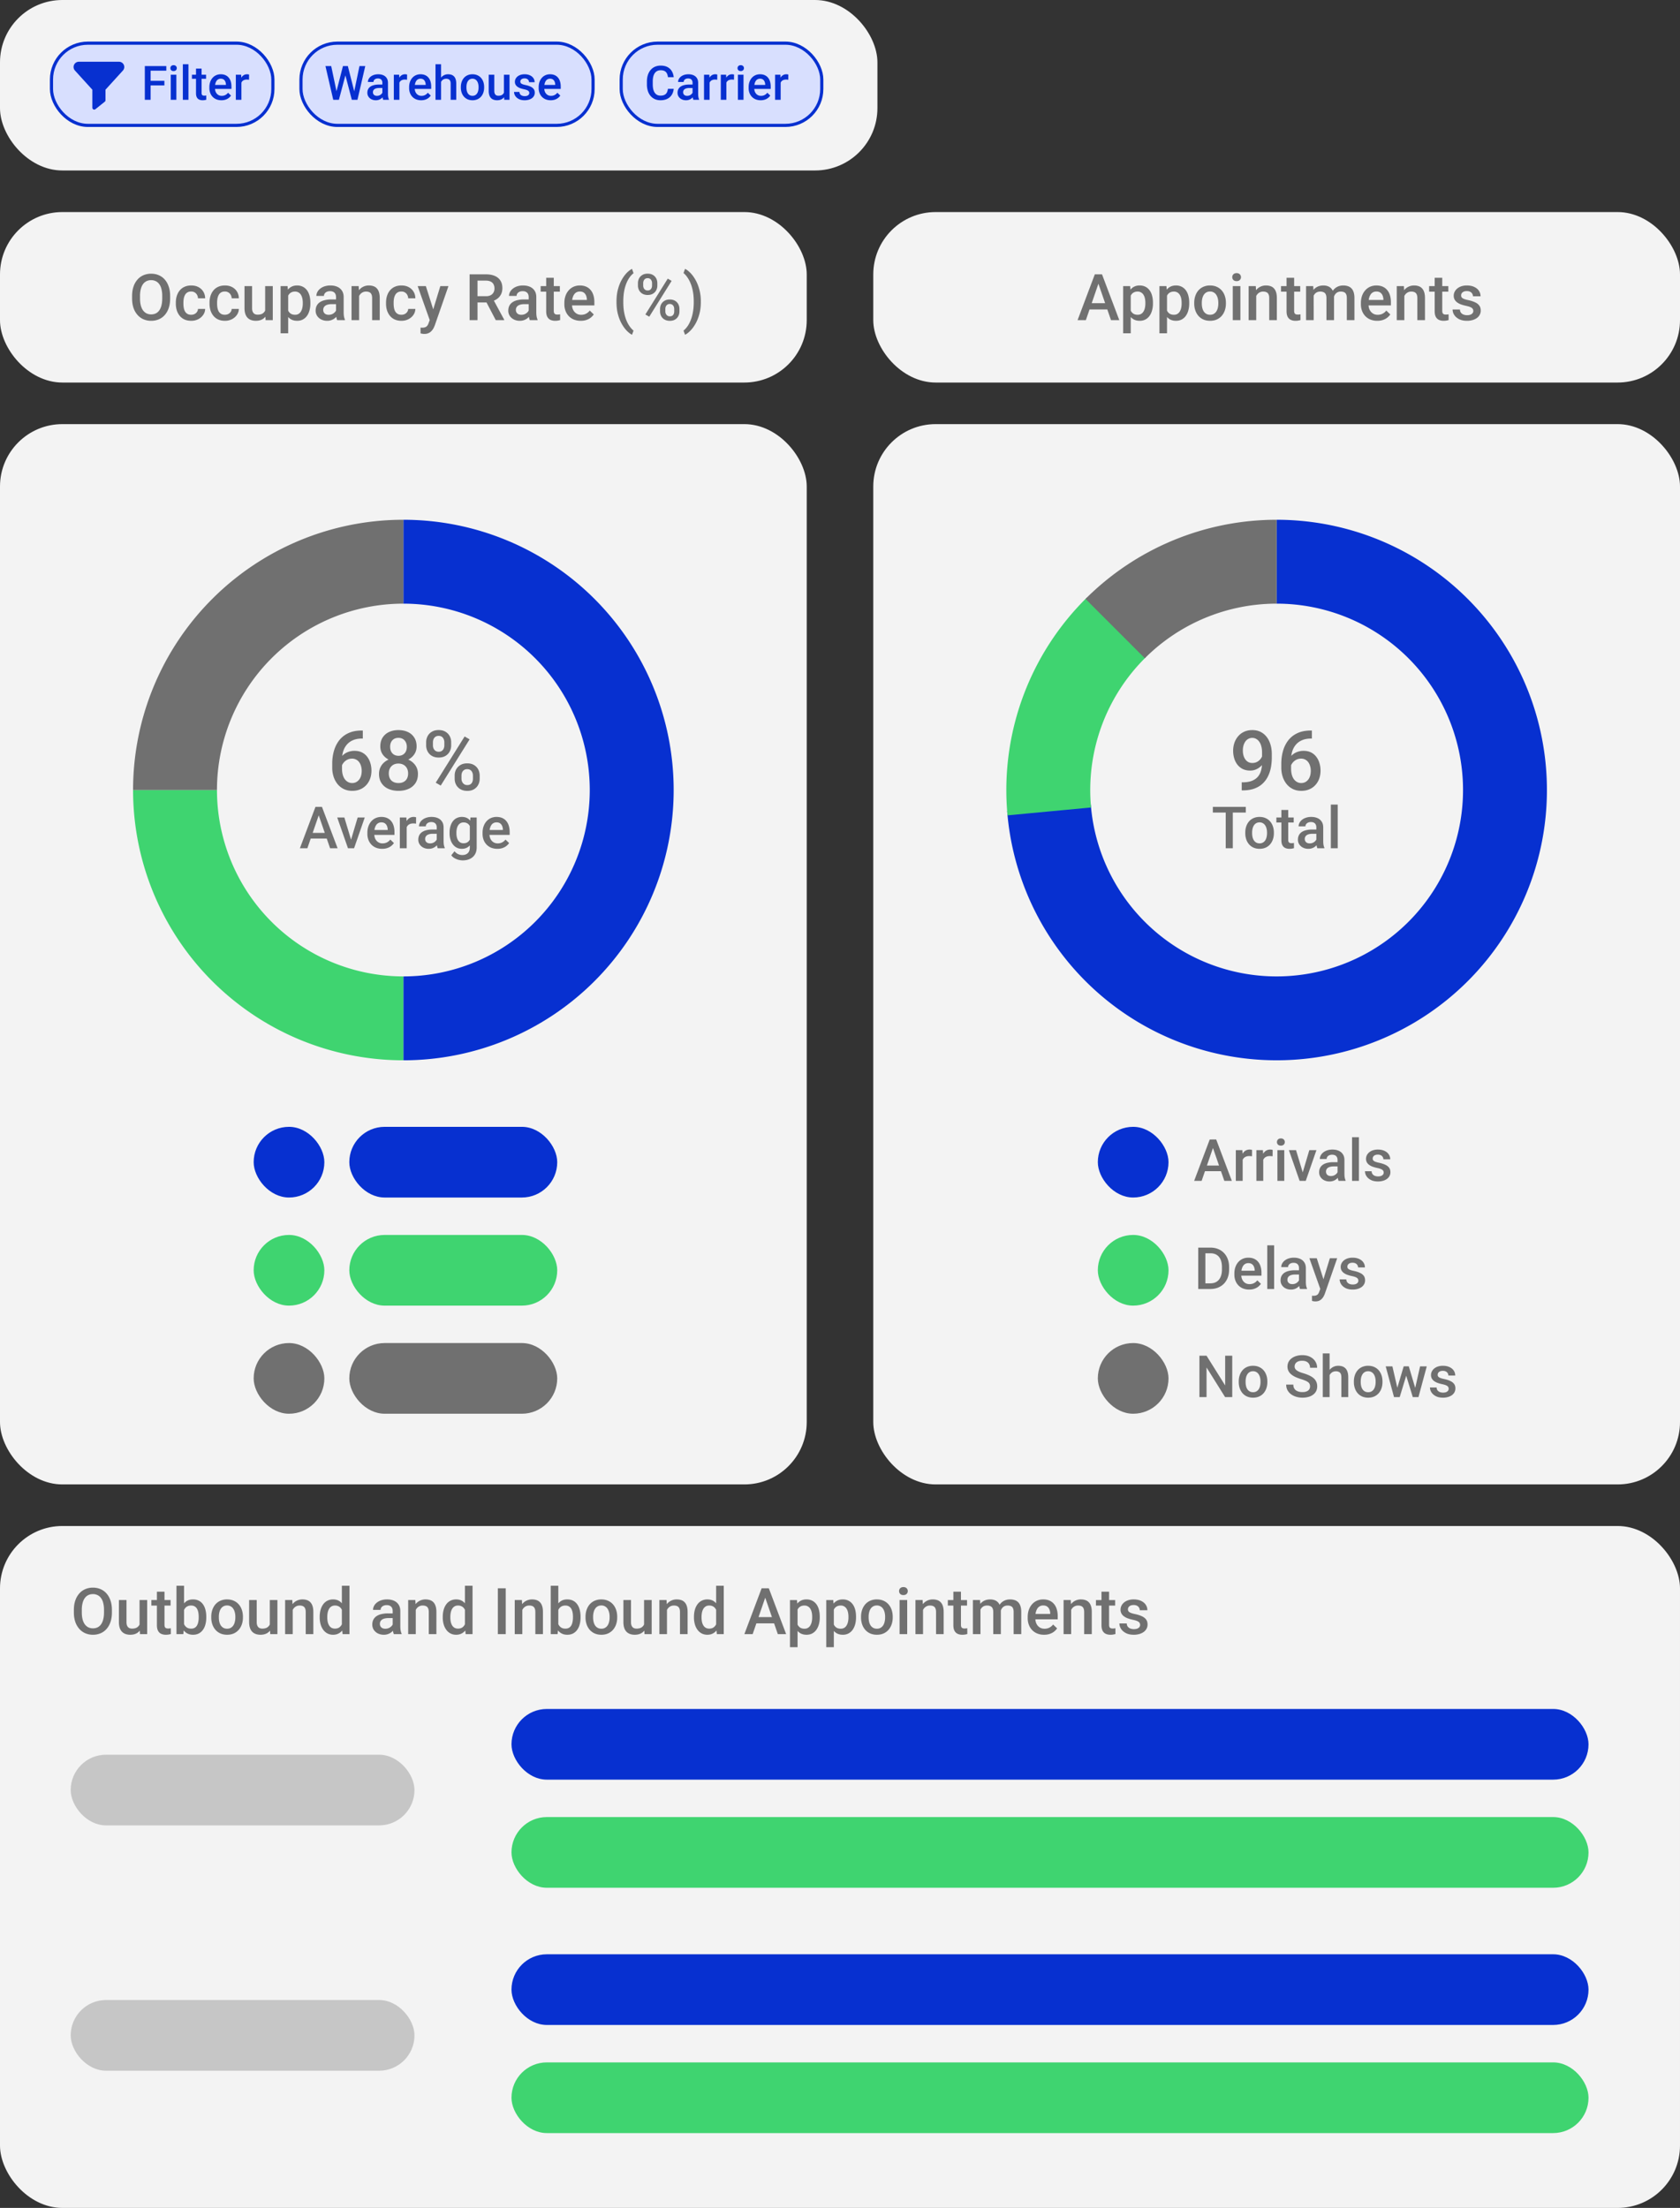<svg xmlns="http://www.w3.org/2000/svg" width="404" height="531" fill="none"><rect width="100%" height="100%" fill="#333333" stroke="none"/><rect width="211" height="41" fill="#F3F3F3" rx="15"/><rect width="53.241" height="19.775" x="12.38" y="10.38" fill="#D8DFFE" stroke="#0730D0" stroke-width=".761" rx="8.747"/><path fill="#0730D0" d="M36.223 15.89V24h-1.398v-8.11h1.398zm3.309 3.548v1.108h-3.666v-1.108h3.666zm.462-3.549v1.114h-4.128V15.89h4.128zm2.418 2.084V24h-1.348v-6.027h1.348zm-1.438-1.582c0-.205.067-.374.201-.507.137-.138.327-.207.568-.207.238 0 .425.07.563.207a.677.677 0 0 1 .206.506.673.673 0 0 1-.206.502c-.138.134-.325.2-.563.2-.241 0-.43-.066-.568-.2a.68.68 0 0 1-.2-.502zm4.346-.947V24h-1.35v-8.556h1.349zm4.233 2.529v.98h-3.398v-.98h3.398zm-2.417-1.477h1.342v5.838c0 .186.026.329.078.43a.417.417 0 0 0 .229.194c.096.034.21.05.34.05a2.105 2.105 0 0 0 .473-.05l.005 1.025a3.43 3.43 0 0 1-.39.09 2.862 2.862 0 0 1-.5.038 1.96 1.96 0 0 1-.82-.161 1.206 1.206 0 0 1-.557-.54c-.134-.25-.2-.58-.2-.992v-5.922zm6.11 7.615c-.445 0-.848-.072-1.208-.217a2.668 2.668 0 0 1-.914-.618 2.742 2.742 0 0 1-.574-.93 3.277 3.277 0 0 1-.2-1.154v-.222c0-.472.069-.9.206-1.282.137-.382.329-.709.574-.98.245-.275.534-.485.869-.63a2.703 2.703 0 0 1 1.086-.217c.43 0 .808.073 1.13.217.324.145.591.35.803.613.215.26.375.57.48.93.107.36.16.758.16 1.193v.573h-4.656v-.963h3.33v-.106a1.885 1.885 0 0 0-.144-.68 1.155 1.155 0 0 0-.396-.512c-.178-.13-.415-.195-.712-.195a1.21 1.21 0 0 0-.597.145 1.18 1.18 0 0 0-.428.406 2.142 2.142 0 0 0-.268.646c-.06.25-.089.53-.089.842v.222c0 .264.035.51.106.736.074.223.182.418.323.585.141.167.312.299.512.395.2.093.43.14.686.14.323 0 .61-.066.863-.196s.472-.313.657-.551l.708.685c-.13.19-.3.372-.507.546a2.56 2.56 0 0 1-.763.418 3.035 3.035 0 0 1-1.036.161zm4.808-4.99V24h-1.343v-6.027h1.282l.061 1.147zm1.844-1.187-.011 1.247a3.457 3.457 0 0 0-.546-.045c-.23 0-.433.034-.607.101a1.144 1.144 0 0 0-.708.713c-.063.171-.1.362-.111.574l-.307.022c0-.379.038-.73.112-1.053.074-.323.186-.607.334-.852.152-.245.342-.436.568-.574.23-.137.496-.206.797-.206a1.668 1.668 0 0 1 .479.073zm-31.28-3.086H18.96a1.266 1.266 0 0 0-.937 2.118l4.186 4.604v4.341a.452.452 0 0 0 .734.353l.847-.678 1.41-1.129a.451.451 0 0 0 .17-.352V21.57l4.186-4.604a1.267 1.267 0 0 0-.937-2.118z"/><rect width="70.239" height="19.775" x="72.38" y="10.38" fill="#D8DFFE" stroke="#0730D0" stroke-width=".761" rx="8.747"/><path fill="#0730D0" d="m80.858 22.178 1.615-6.289h.847l-.095 1.621L81.498 24h-.88l.24-1.822zm-1.21-6.289 1.31 6.24.117 1.871h-.936l-1.877-8.11h1.387zm5.505 6.223 1.292-6.223h1.393L85.96 24h-.936l.128-1.889zm-1.504-6.223 1.598 6.306.234 1.805h-.88l-1.699-6.49-.089-1.62h.836zm8.3 6.902v-2.874c0-.216-.04-.401-.117-.557a.82.82 0 0 0-.357-.362 1.218 1.218 0 0 0-.59-.129c-.22 0-.409.038-.568.112a.918.918 0 0 0-.373.3.725.725 0 0 0-.134.43h-1.337c0-.238.057-.468.172-.691.116-.223.283-.422.502-.596a2.48 2.48 0 0 1 .785-.412c.305-.1.647-.15 1.025-.15.453 0 .855.075 1.204.228.352.152.63.382.83.69.204.305.306.687.306 1.148v2.68c0 .274.019.521.056.74.04.216.098.403.172.563V24H92.15a2.377 2.377 0 0 1-.15-.552 4.506 4.506 0 0 1-.05-.657zm.195-2.457.011.83h-.964c-.249 0-.468.025-.657.073-.19.045-.347.111-.474.2a.87.87 0 0 0-.378.752c0 .16.037.307.111.44a.78.78 0 0 0 .323.307c.145.074.32.111.524.111a1.468 1.468 0 0 0 1.208-.585.909.909 0 0 0 .19-.473l.434.596c-.044.152-.12.316-.228.49a2.377 2.377 0 0 1-.423.502 2.106 2.106 0 0 1-1.443.535 2.3 2.3 0 0 1-1.053-.235 1.872 1.872 0 0 1-.724-.64 1.661 1.661 0 0 1-.262-.92c0-.319.06-.601.178-.846.123-.249.301-.457.535-.624.238-.167.527-.293.87-.379a4.65 4.65 0 0 1 1.169-.134h1.053zm3.905-1.214V24h-1.343v-6.027h1.282l.06 1.147zm1.844-1.186-.011 1.247a3.46 3.46 0 0 0-.546-.045c-.23 0-.433.034-.608.101a1.146 1.146 0 0 0-.44.279 1.226 1.226 0 0 0-.267.434c-.063.171-.1.362-.111.574l-.307.022c0-.379.037-.73.112-1.053.074-.323.185-.607.334-.852.152-.245.342-.436.568-.574.23-.137.496-.206.797-.206a1.668 1.668 0 0 1 .479.073zm3.387 6.177a3.21 3.21 0 0 1-1.209-.217 2.67 2.67 0 0 1-.914-.618 2.74 2.74 0 0 1-.573-.93 3.255 3.255 0 0 1-.201-1.154v-.222c0-.472.069-.9.206-1.282.138-.382.329-.709.574-.98.245-.275.535-.485.869-.63a2.7 2.7 0 0 1 1.086-.217c.431 0 .808.073 1.131.217.323.145.591.35.802.613.216.26.375.57.479.93.108.36.162.758.162 1.193v.573h-4.657v-.963h3.331v-.106a1.879 1.879 0 0 0-.145-.68 1.153 1.153 0 0 0-.395-.512c-.179-.13-.416-.195-.713-.195a1.21 1.21 0 0 0-.596.145 1.177 1.177 0 0 0-.429.406 2.135 2.135 0 0 0-.268.646c-.06.25-.089.53-.089.842v.222c0 .264.035.51.106.736.074.223.182.418.323.585.141.167.312.299.513.395.2.093.428.14.685.14.323 0 .611-.066.863-.196a1.98 1.98 0 0 0 .658-.551l.707.685a2.76 2.76 0 0 1-.507.546 2.56 2.56 0 0 1-.763.418 3.037 3.037 0 0 1-1.036.161zm4.785-8.668V24h-1.337v-8.556h1.337zm-.234 5.32-.435-.005c.004-.416.062-.8.173-1.153a2.96 2.96 0 0 1 .479-.92 2.13 2.13 0 0 1 1.71-.824c.298 0 .565.041.803.123.241.081.449.213.623.395.175.178.307.412.396.702.093.286.139.635.139 1.047V24h-1.348v-3.883c0-.29-.043-.52-.128-.69a.743.743 0 0 0-.362-.368 1.326 1.326 0 0 0-.585-.117c-.241 0-.455.048-.641.145a1.328 1.328 0 0 0-.456.395c-.123.167-.216.36-.279.58a2.69 2.69 0 0 0-.089.701zm4.991.29v-.128c0-.434.063-.838.19-1.209.126-.375.308-.7.546-.975.241-.278.534-.494.88-.646a2.865 2.865 0 0 1 1.181-.234c.442 0 .835.078 1.181.234.349.152.644.368.885.646.242.275.426.6.552.975.126.371.189.774.189 1.209v.128c0 .435-.063.838-.189 1.209-.126.371-.31.696-.552.975-.241.275-.534.49-.88.646a2.883 2.883 0 0 1-1.175.228c-.442 0-.838-.076-1.187-.228a2.564 2.564 0 0 1-.88-.646 2.894 2.894 0 0 1-.551-.975 3.713 3.713 0 0 1-.19-1.209zm1.343-.128v.128c0 .271.028.527.083.769.056.241.143.453.262.635.119.182.271.325.457.429.186.104.407.156.663.156.249 0 .464-.052.646-.156.186-.104.338-.247.457-.43.119-.181.206-.393.262-.634a3.23 3.23 0 0 0 .089-.769v-.128c0-.267-.03-.52-.089-.758a1.944 1.944 0 0 0-.268-.64 1.282 1.282 0 0 0-.456-.435 1.26 1.26 0 0 0-.652-.161 1.29 1.29 0 0 0-.658.161 1.293 1.293 0 0 0-.451.435 2.018 2.018 0 0 0-.262.64c-.055.238-.083.49-.083.758zm9.013 1.654v-4.606h1.348V24h-1.27l-.078-1.42zm.19-1.253.451-.011c0 .405-.045.778-.134 1.12a2.606 2.606 0 0 1-.412.885 1.936 1.936 0 0 1-.713.585c-.29.138-.637.206-1.042.206-.293 0-.563-.042-.808-.128a1.662 1.662 0 0 1-.635-.395 1.8 1.8 0 0 1-.406-.697 3.205 3.205 0 0 1-.145-1.025v-3.893h1.342v3.905c0 .219.026.402.078.551a.935.935 0 0 0 .212.351.75.75 0 0 0 .312.19c.119.037.245.055.379.055.382 0 .683-.074.902-.223a1.23 1.23 0 0 0 .474-.613c.096-.256.145-.544.145-.863zm5.916 1.042a.672.672 0 0 0-.101-.362c-.067-.112-.195-.212-.384-.301-.186-.09-.461-.17-.825-.245a7.159 7.159 0 0 1-.88-.25 2.824 2.824 0 0 1-.679-.363 1.517 1.517 0 0 1-.44-.501 1.388 1.388 0 0 1-.156-.669c0-.245.053-.477.161-.696.108-.22.262-.412.463-.58.2-.167.443-.299.729-.395.29-.097.613-.145.97-.145.505 0 .937.086 1.298.256.363.168.642.396.835.686.193.285.29.609.29.969h-1.343a.863.863 0 0 0-.122-.446.853.853 0 0 0-.357-.34 1.223 1.223 0 0 0-.601-.133c-.231 0-.422.037-.574.111a.78.78 0 0 0-.334.279.707.707 0 0 0-.106.379c0 .1.018.19.055.272.041.078.108.15.201.218.093.063.219.122.379.178.163.056.367.11.613.162.46.096.856.22 1.186.373.334.148.591.341.769.58.178.233.267.53.267.89 0 .268-.057.513-.172.736a1.67 1.67 0 0 1-.491.574c-.215.16-.473.284-.774.373a3.49 3.49 0 0 1-1.003.133c-.546 0-1.008-.096-1.387-.29-.379-.196-.666-.447-.863-.751a1.782 1.782 0 0 1-.29-.959h1.298c.015.25.084.448.206.597.126.144.282.25.468.317.189.063.384.095.585.095.241 0 .444-.032.607-.095a.865.865 0 0 0 .373-.267.635.635 0 0 0 .129-.39zm5.147 1.743a3.21 3.21 0 0 1-1.209-.217 2.67 2.67 0 0 1-.914-.618 2.742 2.742 0 0 1-.573-.93 3.25 3.25 0 0 1-.201-1.154v-.222c0-.472.069-.9.206-1.282a2.92 2.92 0 0 1 .574-.98c.245-.275.535-.485.869-.63a2.7 2.7 0 0 1 1.086-.217c.431 0 .808.073 1.131.217.323.145.591.35.802.613.216.26.375.57.479.93.108.36.162.758.162 1.193v.573h-4.657v-.963h3.331v-.106a1.879 1.879 0 0 0-.145-.68 1.153 1.153 0 0 0-.395-.512c-.179-.13-.416-.195-.713-.195a1.21 1.21 0 0 0-.596.145 1.177 1.177 0 0 0-.429.406 2.142 2.142 0 0 0-.268.646c-.059.25-.089.53-.089.842v.222c0 .264.035.51.106.736.074.223.182.418.323.585.141.167.312.299.513.395.2.093.429.14.685.14.323 0 .611-.066.863-.196a1.98 1.98 0 0 0 .658-.551l.707.685a2.76 2.76 0 0 1-.507.546 2.56 2.56 0 0 1-.763.418 3.037 3.037 0 0 1-1.036.161z"/><rect width="48.239" height="19.775" x="149.38" y="10.38" fill="#D8DFFE" stroke="#0730D0" stroke-width=".761" rx="8.747"/><path fill="#0730D0" d="M160.615 21.36h1.393a3.214 3.214 0 0 1-.446 1.42 2.647 2.647 0 0 1-1.064.975c-.457.238-1.012.356-1.665.356-.502 0-.953-.089-1.354-.267a2.97 2.97 0 0 1-1.031-.769 3.473 3.473 0 0 1-.657-1.209 5.238 5.238 0 0 1-.223-1.582v-.674c0-.583.076-1.11.229-1.582.156-.471.378-.874.668-1.209.29-.337.637-.596 1.042-.774a3.405 3.405 0 0 1 1.376-.267c.646 0 1.192.119 1.638.356.445.238.791.567 1.036.986.248.42.401.9.456 1.443h-1.392a2.579 2.579 0 0 0-.245-.897 1.267 1.267 0 0 0-.546-.568c-.242-.134-.557-.2-.947-.2-.32 0-.598.059-.836.178a1.577 1.577 0 0 0-.596.523c-.16.23-.28.515-.362.853a5.076 5.076 0 0 0-.117 1.147v.685c0 .409.035.78.106 1.114.074.331.186.615.334.853.152.237.345.421.579.551.234.13.515.195.842.195.397 0 .718-.063.963-.19.249-.125.437-.31.563-.55a2.53 2.53 0 0 0 .256-.898zm5.927 1.431v-2.874a1.23 1.23 0 0 0-.117-.557.817.817 0 0 0-.356-.362 1.22 1.22 0 0 0-.591-.129c-.219 0-.408.038-.568.112a.915.915 0 0 0-.373.3.727.727 0 0 0-.134.43h-1.337c0-.238.058-.468.173-.691.115-.223.282-.422.501-.596.219-.175.481-.312.786-.412.304-.1.646-.15 1.025-.15.453 0 .854.075 1.203.228.353.152.63.382.83.69.204.305.306.687.306 1.148v2.68c0 .274.019.521.056.74.041.216.099.403.173.563V24h-1.376a2.38 2.38 0 0 1-.15-.552 4.428 4.428 0 0 1-.051-.657zm.195-2.457.012.83h-.964c-.249 0-.468.025-.658.073a1.348 1.348 0 0 0-.473.2.871.871 0 0 0-.379.752c0 .16.037.307.112.44a.78.78 0 0 0 .323.307c.144.074.319.111.523.111.275 0 .515-.055.719-.167a1.47 1.47 0 0 0 .49-.418.915.915 0 0 0 .19-.473l.434.596a2.083 2.083 0 0 1-.228.49 2.375 2.375 0 0 1-.424.502 2.11 2.11 0 0 1-1.443.535c-.393 0-.744-.079-1.052-.235a1.871 1.871 0 0 1-.725-.64 1.665 1.665 0 0 1-.261-.92c0-.319.059-.601.178-.846.122-.249.301-.457.535-.624a2.58 2.58 0 0 1 .869-.379 4.647 4.647 0 0 1 1.17-.134h1.052zm3.905-1.214V24H169.3v-6.027h1.281l.061 1.147zm1.844-1.186-.011 1.247a3.47 3.47 0 0 0-.546-.045c-.23 0-.432.034-.607.101a1.142 1.142 0 0 0-.707.713 1.913 1.913 0 0 0-.112.574l-.306.022c0-.379.037-.73.111-1.053.074-.323.186-.607.334-.852.153-.245.342-.436.569-.574a1.52 1.52 0 0 1 .796-.206 1.669 1.669 0 0 1 .479.073zm2.19 1.186V24h-1.343v-6.027h1.281l.062 1.147zm1.843-1.186-.011 1.247a3.47 3.47 0 0 0-.546-.045c-.23 0-.432.034-.607.101a1.15 1.15 0 0 0-.44.279 1.226 1.226 0 0 0-.267.434 1.944 1.944 0 0 0-.112.574l-.306.022c0-.379.037-.73.111-1.053.075-.323.186-.607.335-.852.152-.245.341-.436.568-.574.23-.137.496-.206.796-.206a1.669 1.669 0 0 1 .479.073zm2.279.039V24h-1.348v-6.027h1.348zm-1.437-1.582c0-.205.066-.374.2-.507.138-.138.327-.207.568-.207.238 0 .426.07.563.207a.679.679 0 0 1 .206.506.673.673 0 0 1-.206.502c-.137.134-.325.2-.563.2-.241 0-.43-.066-.568-.2a.679.679 0 0 1-.2-.502zm5.565 7.72a3.21 3.21 0 0 1-1.209-.217 2.67 2.67 0 0 1-.914-.618 2.744 2.744 0 0 1-.574-.93 3.277 3.277 0 0 1-.2-1.154v-.222c0-.472.069-.9.206-1.282.137-.382.329-.709.574-.98.245-.275.535-.485.869-.63a2.7 2.7 0 0 1 1.086-.217c.431 0 .808.073 1.131.217.323.145.59.35.802.613.216.26.375.57.479.93.108.36.162.758.162 1.193v.573h-4.657v-.963h3.331v-.106a1.879 1.879 0 0 0-.145-.68 1.153 1.153 0 0 0-.395-.512c-.179-.13-.416-.195-.713-.195a1.21 1.21 0 0 0-.597.145c-.17.092-.313.228-.428.406a2.117 2.117 0 0 0-.268.646c-.059.25-.089.53-.089.842v.222c0 .264.035.51.106.736.074.223.182.418.323.585.141.167.312.299.512.395.201.093.429.14.686.14.323 0 .611-.066.863-.196.253-.13.472-.313.657-.551l.708.685a2.76 2.76 0 0 1-.507.546 2.56 2.56 0 0 1-.763.418 3.037 3.037 0 0 1-1.036.161zm4.807-4.99V24h-1.342v-6.027h1.281l.061 1.147zm1.844-1.187-.011 1.247a3.426 3.426 0 0 0-.546-.045c-.23 0-.433.034-.607.101a1.142 1.142 0 0 0-.708.713c-.063.171-.1.362-.111.574l-.307.022c0-.379.038-.73.112-1.053.074-.323.186-.607.334-.852.152-.245.342-.436.568-.574.231-.137.496-.206.797-.206a1.669 1.669 0 0 1 .479.073z"/><rect width="194" height="255" y="102" fill="#F3F3F3" rx="15"/><rect width="404" height="164" y="367" fill="#F3F3F3" rx="15"/><path fill="#0730D0" d="M97 125a65 65 0 1 1 0 130v-20.177a44.82 44.82 0 0 0 31.694-13.129 44.82 44.82 0 0 0 0-63.388A44.82 44.82 0 0 0 97 145.177V125z"/><path fill="#3FD470" d="M97 255a64.992 64.992 0 0 1-45.962-19.038A64.995 64.995 0 0 1 32 190h20.177A44.824 44.824 0 0 0 97 234.823V255z"/><path fill="#707070" d="M32 190a65 65 0 0 1 65-65v20.177A44.823 44.823 0 0 0 52.177 190H32z"/><rect width="17" height="17" x="61" y="271" fill="#0730D0" rx="8.5"/><rect width="50" height="17" x="84" y="271" fill="#0730D0" rx="8.5"/><rect width="50" height="17" x="84" y="297" fill="#3FD470" rx="8.5"/><rect width="50" height="17" x="84" y="323" fill="#707070" rx="8.5"/><rect width="17" height="17" x="61" y="297" fill="#3FD470" rx="8.5"/><rect width="17" height="17" x="61" y="323" fill="#707070" rx="8.5"/><rect width="82.671" height="17" x="17" y="422" fill="#C6C6C6" rx="8.5"/><rect width="82.671" height="17" x="17" y="481" fill="#C6C6C6" rx="8.5"/><rect width="259" height="17" x="123" y="411" fill="#0730D0" rx="8.5"/><rect width="259" height="17" x="123" y="470" fill="#0730D0" rx="8.5"/><rect width="259" height="17" x="123" y="437" fill="#3FD470" rx="8.5"/><rect width="259" height="17" x="123" y="496" fill="#3FD470" rx="8.5"/><rect width="194" height="41" y="51" fill="#F3F3F3" rx="15"/><path fill="#707070" d="M40.912 71.185v.605c0 .833-.109 1.58-.326 2.242-.217.661-.527 1.224-.931 1.688-.399.465-.878.82-1.439 1.068a4.645 4.645 0 0 1-1.863.363 4.626 4.626 0 0 1-1.855-.363 4.168 4.168 0 0 1-1.446-1.068 4.957 4.957 0 0 1-.954-1.688c-.222-.662-.333-1.409-.333-2.242v-.605c0-.833.11-1.578.333-2.234a4.932 4.932 0 0 1 .939-1.689c.409-.47.89-.825 1.446-1.067a4.543 4.543 0 0 1 1.855-.371c.682 0 1.303.123 1.863.37a3.96 3.96 0 0 1 1.446 1.068c.404.465.715 1.028.932 1.689.222.656.333 1.4.333 2.234zm-1.9.605v-.62a6.55 6.55 0 0 0-.182-1.629c-.116-.474-.29-.87-.523-1.188a2.186 2.186 0 0 0-.84-.727 2.488 2.488 0 0 0-1.129-.25 2.44 2.44 0 0 0-1.12.25 2.26 2.26 0 0 0-.84.727c-.228.318-.402.714-.523 1.189a6.545 6.545 0 0 0-.182 1.627v.621c0 .616.06 1.161.182 1.636.12.474.298.876.53 1.204.237.323.52.568.848.734.328.162.702.243 1.12.243.425 0 .8-.081 1.129-.243.328-.166.605-.411.833-.734a3.6 3.6 0 0 0 .515-1.204c.12-.475.181-1.02.181-1.636zm6.966 3.908c.297 0 .565-.058.802-.175a1.52 1.52 0 0 0 .583-.5c.152-.211.235-.456.25-.734h1.72a2.56 2.56 0 0 1-.47 1.447 3.26 3.26 0 0 1-1.204 1.037c-.5.252-1.053.378-1.659.378-.626 0-1.17-.106-1.635-.318a3.234 3.234 0 0 1-1.159-.893 3.932 3.932 0 0 1-.696-1.31 5.406 5.406 0 0 1-.227-1.59v-.265c0-.566.075-1.096.227-1.59.156-.5.388-.94.696-1.318a3.16 3.16 0 0 1 1.159-.886c.464-.217 1.007-.325 1.628-.325.656 0 1.231.13 1.726.393.495.258.884.619 1.166 1.083.288.46.437.995.447 1.605h-1.719a1.83 1.83 0 0 0-.227-.817 1.5 1.5 0 0 0-.56-.591 1.598 1.598 0 0 0-.856-.22c-.368 0-.674.076-.916.228a1.528 1.528 0 0 0-.568.605 2.952 2.952 0 0 0-.295.856 5.585 5.585 0 0 0-.084.977v.265c0 .338.028.666.084.984.055.318.151.603.287.856.142.247.334.447.576.598.242.146.55.22.924.22zm8.102 0c.298 0 .565-.058.803-.175a1.52 1.52 0 0 0 .582-.5c.152-.211.235-.456.25-.734h1.72a2.56 2.56 0 0 1-.47 1.447c-.303.434-.704.78-1.204 1.037-.5.252-1.053.378-1.659.378-.625 0-1.17-.106-1.635-.318a3.234 3.234 0 0 1-1.159-.893 3.934 3.934 0 0 1-.696-1.31 5.403 5.403 0 0 1-.227-1.59v-.265c0-.566.075-1.096.227-1.59.156-.5.389-.94.696-1.318a3.16 3.16 0 0 1 1.159-.886c.464-.217 1.007-.325 1.628-.325.656 0 1.232.13 1.726.393.495.258.884.619 1.166 1.083.288.46.437.995.447 1.605h-1.719a1.83 1.83 0 0 0-.227-.817 1.5 1.5 0 0 0-.56-.591 1.598 1.598 0 0 0-.856-.22c-.368 0-.674.076-.916.228a1.528 1.528 0 0 0-.568.605 2.952 2.952 0 0 0-.295.856 5.585 5.585 0 0 0-.084.977v.265c0 .338.028.666.084.984.055.318.151.603.288.856.14.247.333.447.575.598.242.146.55.22.924.22zm9.684-.629v-6.262h1.833V77h-1.726l-.107-1.93zm.258-1.704.613-.015c0 .55-.06 1.058-.181 1.522-.121.46-.308.86-.56 1.204a2.621 2.621 0 0 1-.97.795c-.394.187-.866.28-1.416.28-.399 0-.765-.058-1.098-.174a2.25 2.25 0 0 1-.863-.537 2.447 2.447 0 0 1-.553-.947c-.131-.389-.197-.853-.197-1.393v-5.293h1.825v5.308c0 .298.035.548.106.75.07.197.167.356.288.477.121.12.262.207.424.257.161.05.333.076.515.076.52 0 .929-.101 1.227-.303a1.68 1.68 0 0 0 .643-.833c.131-.348.197-.74.197-1.174zm5.278-2.983v9.768h-1.825V68.807h1.68l.145 1.575zm5.338 2.446v.159a6.19 6.19 0 0 1-.212 1.658c-.136.505-.34.947-.613 1.325a2.826 2.826 0 0 1-.992.871c-.394.207-.848.31-1.363.31-.51 0-.957-.093-1.34-.28a2.747 2.747 0 0 1-.962-.81 4.404 4.404 0 0 1-.636-1.227 7.873 7.873 0 0 1-.333-1.56v-.613c.065-.6.176-1.146.333-1.635.161-.49.373-.912.636-1.265.262-.353.583-.626.962-.818.378-.192.82-.287 1.325-.287.515 0 .971.1 1.37.302.399.197.735.48 1.007.849.273.363.477.802.614 1.317.136.51.204 1.078.204 1.704zm-1.825.159v-.16c0-.378-.035-.729-.106-1.052a2.748 2.748 0 0 0-.333-.863 1.632 1.632 0 0 0-.583-.576 1.587 1.587 0 0 0-.84-.212c-.324 0-.601.056-.833.167a1.596 1.596 0 0 0-.584.447 2.11 2.11 0 0 0-.363.674 4.037 4.037 0 0 0-.182.825v1.47c.06.363.164.696.31.999.147.302.354.545.622.727.272.176.62.265 1.045.265.328 0 .608-.071.84-.212.232-.142.422-.336.568-.584a2.83 2.83 0 0 0 .333-.87c.07-.328.106-.677.106-1.045zm7.996 2.37V71.45c0-.293-.053-.546-.159-.758a1.113 1.113 0 0 0-.484-.492c-.212-.116-.48-.174-.803-.174-.298 0-.555.05-.772.151a1.25 1.25 0 0 0-.508.41.987.987 0 0 0-.181.582h-1.818c0-.323.079-.636.235-.938.157-.303.384-.573.682-.81a3.404 3.404 0 0 1 1.067-.561 4.44 4.44 0 0 1 1.394-.204c.615 0 1.16.103 1.635.31.48.207.856.52 1.128.939.278.414.417.934.417 1.56v3.642c0 .374.025.71.076 1.007.055.293.133.548.234.765V77h-1.87a3.235 3.235 0 0 1-.204-.75 6.127 6.127 0 0 1-.069-.893zm.265-3.34.016 1.129h-1.31c-.339 0-.636.033-.894.098-.257.06-.472.152-.644.273-.171.121-.3.267-.386.439a1.285 1.285 0 0 0-.128.583c0 .217.05.416.151.598.1.177.247.316.44.417.196.1.433.151.71.151.374 0 .7-.076.978-.227a2.01 2.01 0 0 0 .666-.568c.162-.227.247-.442.257-.644l.591.81c-.06.208-.164.43-.31.667a3.224 3.224 0 0 1-.576.681 2.864 2.864 0 0 1-1.961.727 3.126 3.126 0 0 1-1.431-.318 2.545 2.545 0 0 1-.984-.87 2.258 2.258 0 0 1-.356-1.25c0-.434.08-.818.242-1.15.166-.339.409-.622.727-.849a3.517 3.517 0 0 1 1.181-.515 6.317 6.317 0 0 1 1.59-.181h1.431zm5.286-1.46V77h-1.825v-8.193h1.719l.106 1.75zm-.326 2.044-.59-.008a5.33 5.33 0 0 1 .242-1.598c.161-.484.383-.9.666-1.25a2.94 2.94 0 0 1 1.03-.802 3.034 3.034 0 0 1 1.333-.287c.393 0 .75.055 1.067.166.323.106.599.28.826.523.232.242.409.557.53.946.12.384.181.856.181 1.416V77h-1.832v-5.3c0-.394-.058-.705-.174-.932a.974.974 0 0 0-.492-.492c-.212-.101-.477-.151-.795-.151-.313 0-.593.065-.84.196a1.89 1.89 0 0 0-.63.538 2.62 2.62 0 0 0-.386.788c-.09.297-.136.615-.136.954zm10.495 3.097c.298 0 .566-.058.803-.175a1.52 1.52 0 0 0 .583-.5 1.37 1.37 0 0 0 .25-.734h1.718a2.56 2.56 0 0 1-.469 1.447c-.303.434-.704.78-1.204 1.037-.5.252-1.052.378-1.658.378-.626 0-1.171-.106-1.636-.318a3.234 3.234 0 0 1-1.158-.893 3.934 3.934 0 0 1-.697-1.31 5.403 5.403 0 0 1-.227-1.59v-.265c0-.566.076-1.096.227-1.59.157-.5.389-.94.697-1.318a3.16 3.16 0 0 1 1.158-.886c.465-.217 1.007-.325 1.628-.325.657 0 1.232.13 1.727.393.494.258.883.619 1.166 1.083.288.46.436.995.447 1.605h-1.72a1.83 1.83 0 0 0-.227-.817 1.5 1.5 0 0 0-.56-.591 1.598 1.598 0 0 0-.855-.22c-.369 0-.674.076-.917.228a1.528 1.528 0 0 0-.568.605 2.949 2.949 0 0 0-.295.856 5.575 5.575 0 0 0-.083.977v.265c0 .338.027.666.083.984.056.318.151.603.288.856.141.247.333.447.575.598.243.146.55.22.924.22zm7.133.409 2.226-7.3h1.954l-3.286 9.442a6.539 6.539 0 0 1-.296.66 2.98 2.98 0 0 1-.477.673 2.115 2.115 0 0 1-.719.523c-.288.136-.636.204-1.045.204-.162 0-.318-.015-.47-.045a7.642 7.642 0 0 1-.416-.084l-.008-1.393.182.015c.076.005.136.008.182.008.303 0 .555-.038.757-.114.202-.07.366-.187.492-.348a2.05 2.05 0 0 0 .333-.651l.591-1.59zm-1.257-7.3 1.946 6.133.326 1.924-1.265.325-2.976-8.382h1.969zm10.525-2.832h3.9c.838 0 1.552.126 2.143.379.59.252 1.042.626 1.355 1.12.318.49.477 1.096.477 1.818 0 .55-.101 1.034-.303 1.453a2.961 2.961 0 0 1-.855 1.06 4.142 4.142 0 0 1-1.318.66l-.575.28h-3.506l-.015-1.507h2.627c.455 0 .833-.081 1.136-.243.303-.161.53-.38.682-.659.156-.282.234-.6.234-.954 0-.383-.075-.716-.227-1a1.46 1.46 0 0 0-.681-.658c-.308-.156-.7-.235-1.174-.235h-1.999V77h-1.901V65.975zM119.223 77l-2.59-4.952 1.992-.008 2.627 4.862V77h-2.029zm7.913-1.643V71.45c0-.293-.053-.546-.159-.758a1.115 1.115 0 0 0-.485-.492c-.212-.116-.48-.174-.803-.174-.298 0-.555.05-.772.151a1.247 1.247 0 0 0-.507.41.981.981 0 0 0-.182.582h-1.817c0-.323.078-.636.234-.938.157-.303.384-.573.682-.81a3.413 3.413 0 0 1 1.067-.561 4.446 4.446 0 0 1 1.394-.204c.616 0 1.161.103 1.635.31.48.207.856.52 1.129.939.277.414.416.934.416 1.56v3.642c0 .374.025.71.076 1.007.055.293.134.548.234.765V77h-1.87a3.203 3.203 0 0 1-.204-.75 6.044 6.044 0 0 1-.068-.893zm.265-3.34.015 1.129h-1.31c-.338 0-.636.033-.894.098-.257.06-.472.152-.643.273a1.185 1.185 0 0 0-.387.439 1.296 1.296 0 0 0-.128.583c0 .217.05.416.151.598.101.177.248.316.439.417.197.1.434.151.712.151.374 0 .699-.076.977-.227.283-.156.505-.346.666-.568.162-.227.248-.442.258-.644l.59.81a2.76 2.76 0 0 1-.31.667 3.195 3.195 0 0 1-.576.681 2.865 2.865 0 0 1-1.961.727 3.126 3.126 0 0 1-1.431-.318 2.541 2.541 0 0 1-.984-.87 2.252 2.252 0 0 1-.356-1.25c0-.434.081-.818.242-1.15.167-.339.409-.622.727-.849a3.519 3.519 0 0 1 1.181-.515 6.322 6.322 0 0 1 1.59-.181h1.432zm7.231-3.21v1.333h-4.619v-1.333h4.619zm-3.286-2.007h1.825v7.936c0 .252.035.447.106.583.075.131.179.22.31.265.131.045.285.068.462.068.126 0 .247-.007.363-.023.116-.015.21-.03.281-.045l.007 1.393a4.63 4.63 0 0 1-.53.121 3.885 3.885 0 0 1-.681.053 2.68 2.68 0 0 1-1.114-.22 1.64 1.64 0 0 1-.757-.734c-.181-.338-.272-.787-.272-1.347V66.8zm8.306 10.351a4.373 4.373 0 0 1-1.643-.295 3.641 3.641 0 0 1-1.242-.84 3.734 3.734 0 0 1-.78-1.265 4.444 4.444 0 0 1-.272-1.567v-.303c0-.641.093-1.222.28-1.742a3.96 3.96 0 0 1 .78-1.332 3.352 3.352 0 0 1 1.181-.856 3.676 3.676 0 0 1 1.477-.295c.585 0 1.098.098 1.537.295.439.197.802.474 1.09.833.293.353.51.775.651 1.264.147.49.22 1.03.22 1.62v.78h-6.33v-1.31h4.528v-.143a2.564 2.564 0 0 0-.197-.924 1.565 1.565 0 0 0-.538-.697c-.242-.176-.565-.265-.969-.265-.303 0-.573.066-.81.197-.232.127-.427.31-.583.553a2.902 2.902 0 0 0-.364.878 4.99 4.99 0 0 0-.121 1.144v.303c0 .358.048.691.144 1 .101.302.247.567.439.794.192.227.424.407.697.538.273.126.583.19.931.19.439 0 .831-.09 1.174-.266.343-.177.641-.426.893-.75l.962.932a3.749 3.749 0 0 1-.689.742 3.449 3.449 0 0 1-1.037.568c-.404.146-.874.22-1.409.22zm8.602-4.505v-.129c0-1.08.116-2.06.349-2.938.237-.883.545-1.655.923-2.317.379-.666.783-1.216 1.212-1.65.434-.44.85-.755 1.249-.947l.364 1.045a4.537 4.537 0 0 0-.879.901 7.036 7.036 0 0 0-.795 1.416 9.766 9.766 0 0 0-.575 1.954c-.142.742-.212 1.582-.212 2.521v.16c0 .938.07 1.781.212 2.528.146.742.338 1.394.575 1.954a7.24 7.24 0 0 0 .795 1.423c.293.394.586.707.879.94l-.364.999c-.399-.197-.815-.515-1.249-.954-.429-.434-.833-.985-1.212-1.65-.378-.662-.686-1.432-.923-2.31-.233-.884-.349-1.866-.349-2.946zm5.157-3.968v-.583c0-.419.091-.8.272-1.143.182-.343.447-.619.795-.826.349-.207.768-.31 1.257-.31.505 0 .929.103 1.273.31.348.207.613.483.795.826.181.343.272.724.272 1.143v.583c0 .41-.091.785-.272 1.129-.177.343-.44.618-.788.825-.343.207-.765.31-1.264.31-.495 0-.919-.103-1.273-.31a2.084 2.084 0 0 1-.795-.826 2.382 2.382 0 0 1-.272-1.128zm1.264-.583v.583c0 .202.038.394.114.576.081.181.202.328.363.439.162.111.361.166.599.166.242 0 .439-.055.59-.166a.996.996 0 0 0 .349-.44c.075-.181.113-.373.113-.575v-.583c0-.207-.04-.401-.121-.583a.995.995 0 0 0-.348-.447 1.019 1.019 0 0 0-.599-.166c-.232 0-.429.055-.59.166a1.04 1.04 0 0 0-.356.447 1.496 1.496 0 0 0-.114.583zm4.051 6.792v-.59c0-.414.091-.793.273-1.136.187-.343.454-.618.803-.825.348-.207.767-.31 1.257-.31.504 0 .929.103 1.272.31.348.207.611.482.787.825.182.343.273.722.273 1.136v.59c0 .414-.091.793-.273 1.136a2.033 2.033 0 0 1-.78.826c-.343.206-.762.31-1.257.31-.499 0-.926-.104-1.279-.31a2.133 2.133 0 0 1-.803-.826 2.387 2.387 0 0 1-.273-1.136zm1.273-.59v.59c0 .202.04.394.121.576.086.182.209.33.371.447.161.11.356.166.583.166.257 0 .464-.055.621-.166a.955.955 0 0 0 .333-.44c.071-.181.106-.376.106-.583v-.59c0-.207-.04-.402-.121-.583a.985.985 0 0 0-.356-.44 1.01 1.01 0 0 0-.598-.166.997.997 0 0 0-.591.166 1.056 1.056 0 0 0-.356.44 1.495 1.495 0 0 0-.113.583zm1.514-6.747-5.384 8.617-.931-.538 5.384-8.617.931.538zm7.019 4.967v.129c0 1.065-.121 2.037-.363 2.915-.237.879-.548 1.651-.931 2.317-.379.667-.791 1.222-1.235 1.666-.439.445-.86.765-1.264.962l-.371-1c.292-.222.583-.527.87-.916.293-.383.558-.86.796-1.431a9.482 9.482 0 0 0 .575-1.969c.146-.747.22-1.59.22-2.529v-.159c0-.939-.076-1.782-.228-2.529a9.275 9.275 0 0 0-.59-1.969 7.392 7.392 0 0 0-.803-1.43 4.86 4.86 0 0 0-.84-.91l.371-.999c.404.192.825.51 1.264.954.444.444.856 1.002 1.235 1.674.383.666.694 1.438.931 2.317.242.878.363 1.847.363 2.907zM26.912 387.185v.605c0 .833-.109 1.58-.326 2.242-.217.661-.527 1.224-.931 1.688a3.995 3.995 0 0 1-1.439 1.068 4.65 4.65 0 0 1-1.863.363 4.63 4.63 0 0 1-1.855-.363 4.156 4.156 0 0 1-1.446-1.068 4.953 4.953 0 0 1-.954-1.688c-.222-.662-.333-1.409-.333-2.242v-.605c0-.833.11-1.578.333-2.234a4.942 4.942 0 0 1 .939-1.689 4.045 4.045 0 0 1 1.446-1.067 4.533 4.533 0 0 1 1.855-.371 4.55 4.55 0 0 1 1.863.371 3.96 3.96 0 0 1 1.446 1.067c.404.465.715 1.028.932 1.689.222.656.333 1.401.333 2.234zm-1.9.605v-.621c0-.615-.061-1.158-.182-1.628-.116-.474-.29-.87-.523-1.188a2.18 2.18 0 0 0-.84-.727 2.483 2.483 0 0 0-1.129-.25c-.419 0-.792.083-1.12.25a2.255 2.255 0 0 0-.84.727c-.228.318-.402.714-.523 1.188a6.553 6.553 0 0 0-.182 1.628v.621c0 .616.06 1.161.182 1.636.12.474.297.876.53 1.204.237.323.52.568.848.734.328.162.701.243 1.12.243.424 0 .8-.081 1.129-.243a2.26 2.26 0 0 0 .833-.734c.227-.328.398-.73.515-1.204.12-.475.181-1.02.181-1.636zm8.548 3.279v-6.262h1.833V393h-1.727l-.106-1.931zm.258-1.704.613-.015c0 .55-.06 1.058-.182 1.522-.12.46-.308.861-.56 1.204a2.624 2.624 0 0 1-.97.795c-.393.187-.865.28-1.415.28a3.32 3.32 0 0 1-1.098-.174 2.253 2.253 0 0 1-.863-.537 2.452 2.452 0 0 1-.553-.947c-.131-.389-.197-.853-.197-1.393v-5.293h1.825v5.308c0 .298.035.548.106.75.07.197.166.356.287.477.122.121.263.207.425.257a1.7 1.7 0 0 0 .514.076c.52 0 .93-.101 1.227-.303.303-.207.518-.485.644-.833.131-.348.197-.739.197-1.174zm7.2-4.558v1.333H36.4v-1.333h4.619zm-3.285-2.007h1.824v7.936c0 .252.036.447.106.583a.57.57 0 0 0 .31.265c.132.045.286.068.463.068a3.621 3.621 0 0 0 .643-.068l.008 1.393a4.47 4.47 0 0 1-.53.121 3.83 3.83 0 0 1-.682.053c-.419 0-.79-.073-1.113-.219a1.639 1.639 0 0 1-.757-.735c-.182-.338-.273-.787-.273-1.347v-8.05zm4.702-1.431h1.825v9.882L44.086 393h-1.651v-11.631zm7.17 7.459v.159c0 .606-.068 1.163-.204 1.673a3.861 3.861 0 0 1-.606 1.318 2.81 2.81 0 0 1-1 .871c-.393.201-.85.302-1.37.302-.51 0-.954-.095-1.332-.287a2.655 2.655 0 0 1-.955-.818 4.53 4.53 0 0 1-.613-1.265 8.337 8.337 0 0 1-.333-1.62v-.507a8.21 8.21 0 0 1 .333-1.621c.157-.489.361-.911.614-1.264a2.63 2.63 0 0 1 .946-.826c.379-.192.82-.287 1.325-.287.525 0 .987.1 1.386.302.404.202.74.49 1.007.864.267.368.467.807.598 1.317.136.51.204 1.073.204 1.689zm-1.824.159v-.159c0-.369-.03-.715-.091-1.038a2.732 2.732 0 0 0-.303-.863 1.518 1.518 0 0 0-.56-.583c-.233-.146-.523-.219-.871-.219-.323 0-.601.055-.833.166a1.68 1.68 0 0 0-.583.454c-.157.192-.28.414-.371.667a3.715 3.715 0 0 0-.174.818v1.37c.045.379.14.727.287 1.045.152.313.364.565.636.757.273.187.624.28 1.053.28.338 0 .623-.068.856-.204.232-.136.416-.326.552-.568a2.72 2.72 0 0 0 .303-.863c.066-.328.099-.682.099-1.06zm3.02.007v-.174c0-.59.087-1.138.258-1.643.172-.51.42-.952.742-1.325a3.345 3.345 0 0 1 1.197-.878 3.895 3.895 0 0 1 1.605-.318c.6 0 1.136.106 1.605.318.475.207.876.499 1.204.878.328.373.578.815.75 1.325.172.505.258 1.053.258 1.643v.174c0 .591-.086 1.139-.258 1.643a3.937 3.937 0 0 1-.75 1.326 3.479 3.479 0 0 1-1.196.878c-.47.207-1.002.31-1.598.31-.6 0-1.138-.103-1.613-.31a3.479 3.479 0 0 1-1.196-.878 3.937 3.937 0 0 1-.75-1.326 5.066 5.066 0 0 1-.257-1.643zm1.826-.174v.174c0 .369.038.717.113 1.045.076.328.195.616.356.864.162.247.369.441.621.583.253.141.553.212.901.212.338 0 .631-.071.879-.212a1.77 1.77 0 0 0 .62-.583c.162-.248.28-.536.356-.864.081-.328.122-.676.122-1.045v-.174c0-.363-.04-.707-.122-1.03a2.638 2.638 0 0 0-.363-.87 1.73 1.73 0 0 0-1.507-.811c-.343 0-.641.074-.893.22a1.75 1.75 0 0 0-.614.591c-.161.252-.28.542-.356.87a4.508 4.508 0 0 0-.113 1.03zm12.252 2.249v-6.262h1.832V393h-1.727l-.105-1.931zm.257-1.704.613-.015c0 .55-.06 1.058-.181 1.522a3.52 3.52 0 0 1-.56 1.204 2.624 2.624 0 0 1-.97.795c-.394.187-.866.28-1.416.28a3.32 3.32 0 0 1-1.098-.174 2.252 2.252 0 0 1-.863-.537 2.452 2.452 0 0 1-.553-.947c-.131-.389-.197-.853-.197-1.393v-5.293h1.825v5.308c0 .298.035.548.106.75.07.197.167.356.288.477.121.121.262.207.424.257.161.051.333.076.515.076.52 0 .929-.101 1.226-.303.303-.207.518-.485.644-.833.131-.348.197-.739.197-1.174zm5.255-2.809V393h-1.825v-8.193h1.719l.106 1.749zm-.326 2.045-.59-.008a5.329 5.329 0 0 1 .242-1.598c.162-.484.384-.901.666-1.249a2.948 2.948 0 0 1 1.03-.803 3.032 3.032 0 0 1 1.333-.287c.394 0 .75.055 1.068.166.323.106.598.28.825.523.232.242.409.557.53.946.121.384.182.856.182 1.416V393h-1.833v-5.3c0-.394-.058-.705-.174-.932a.975.975 0 0 0-.492-.492c-.212-.101-.477-.151-.795-.151-.313 0-.593.065-.84.196a1.902 1.902 0 0 0-.63.538c-.166.227-.294.49-.385.788a3.24 3.24 0 0 0-.137.954zm12.146 2.703v-9.935h1.832V393h-1.658l-.174-1.696zm-5.33-2.31v-.159c0-.621.073-1.186.219-1.696a3.98 3.98 0 0 1 .636-1.325 2.803 2.803 0 0 1 1.015-.856 2.94 2.94 0 0 1 1.347-.302c.495 0 .93.095 1.303.287.373.192.691.467.954.826.262.353.472.777.628 1.272a8.35 8.35 0 0 1 .334 1.635v.508a8.202 8.202 0 0 1-.334 1.605 4.302 4.302 0 0 1-.628 1.257 2.722 2.722 0 0 1-.962.818c-.373.192-.81.287-1.31.287-.494 0-.941-.103-1.34-.31a2.96 2.96 0 0 1-1.007-.871 4.1 4.1 0 0 1-.636-1.317 5.992 5.992 0 0 1-.22-1.659zm1.824-.159v.159c0 .374.033.722.099 1.045.07.323.179.609.325.856.147.242.336.434.568.575.237.137.52.205.848.205.414 0 .755-.091 1.022-.273.268-.181.478-.426.629-.734.156-.313.262-.662.318-1.045v-1.371a3.343 3.343 0 0 0-.19-.833 2.235 2.235 0 0 0-.37-.674 1.57 1.57 0 0 0-.583-.454 1.829 1.829 0 0 0-.81-.166c-.334 0-.617.07-.849.212a1.71 1.71 0 0 0-.575.583 2.867 2.867 0 0 0-.326.863c-.07.328-.106.679-.106 1.052zm15.728 2.522v-3.907c0-.293-.054-.546-.16-.758a1.112 1.112 0 0 0-.484-.492c-.212-.116-.48-.174-.803-.174-.298 0-.555.051-.772.152-.217.1-.386.237-.507.408a.987.987 0 0 0-.182.583h-1.818c0-.323.079-.636.235-.938.157-.303.384-.573.682-.811a3.401 3.401 0 0 1 1.067-.56 4.45 4.45 0 0 1 1.394-.204c.616 0 1.16.103 1.635.31.48.207.856.52 1.128.939.278.414.417.934.417 1.56v3.642c0 .374.025.709.076 1.007.055.293.133.548.234.765V393h-1.87a3.233 3.233 0 0 1-.204-.75 6.117 6.117 0 0 1-.069-.893zm.264-3.339.016 1.128h-1.31a3.67 3.67 0 0 0-.894.098 1.846 1.846 0 0 0-.644.273 1.18 1.18 0 0 0-.386.439 1.287 1.287 0 0 0-.128.583c0 .217.05.417.151.598.101.177.247.316.44.417.196.101.433.151.711.151.374 0 .7-.076.977-.227.282-.156.505-.346.666-.568.162-.227.247-.442.258-.644l.59.811c-.06.207-.164.429-.31.666a3.259 3.259 0 0 1-.576.682 2.852 2.852 0 0 1-.84.522 2.87 2.87 0 0 1-1.12.204 3.126 3.126 0 0 1-1.432-.318 2.546 2.546 0 0 1-.984-.87 2.26 2.26 0 0 1-.356-1.25c0-.434.08-.818.242-1.151a2.26 2.26 0 0 1 .727-.848 3.518 3.518 0 0 1 1.181-.515 6.328 6.328 0 0 1 1.59-.181h1.431zm5.286-1.462V393h-1.825v-8.193h1.719l.106 1.749zm-.326 2.045-.59-.008a5.329 5.329 0 0 1 .242-1.598c.161-.484.384-.901.666-1.249a2.949 2.949 0 0 1 1.03-.803 3.033 3.033 0 0 1 1.333-.287c.393 0 .749.055 1.067.166.323.106.599.28.826.523.232.242.409.557.53.946.121.384.182.856.182 1.416V393h-1.833v-5.3c0-.394-.058-.705-.174-.932a.975.975 0 0 0-.492-.492c-.212-.101-.477-.151-.795-.151a1.772 1.772 0 0 0-1.469.734c-.167.227-.296.49-.387.788-.09.297-.136.615-.136.954zm12.146 2.703v-9.935h1.832V393h-1.658l-.174-1.696zm-5.331-2.31v-.159c0-.621.073-1.186.22-1.696a3.98 3.98 0 0 1 .636-1.325 2.801 2.801 0 0 1 1.014-.856 2.944 2.944 0 0 1 1.348-.302c.495 0 .929.095 1.303.287.373.192.691.467.954.826.262.353.472.777.628 1.272.157.489.268 1.035.333 1.635v.508a8.123 8.123 0 0 1-.333 1.605 4.302 4.302 0 0 1-.628 1.257 2.724 2.724 0 0 1-.962.818c-.373.192-.81.287-1.31.287-.495 0-.941-.103-1.34-.31a2.95 2.95 0 0 1-1.007-.871 4.084 4.084 0 0 1-.636-1.317 5.97 5.97 0 0 1-.22-1.659zm1.825-.159v.159c0 .374.033.722.098 1.045.071.323.18.609.326.856.146.242.336.434.568.575.237.137.52.205.848.205.414 0 .755-.091 1.022-.273.268-.181.477-.426.629-.734.156-.313.262-.662.318-1.045v-1.371a3.38 3.38 0 0 0-.19-.833 2.207 2.207 0 0 0-.371-.674 1.56 1.56 0 0 0-.583-.454 1.827 1.827 0 0 0-.81-.166c-.333 0-.616.07-.848.212a1.707 1.707 0 0 0-.575.583 2.859 2.859 0 0 0-.326.863 4.969 4.969 0 0 0-.106 1.052zm13.319-6.86V393h-1.9v-11.025h1.9zm3.991 4.581V393h-1.825v-8.193h1.719l.106 1.749zm-.326 2.045-.59-.008a5.313 5.313 0 0 1 .242-1.598c.161-.484.384-.901.666-1.249a2.949 2.949 0 0 1 1.03-.803 3.033 3.033 0 0 1 1.333-.287c.394 0 .749.055 1.067.166.324.106.599.28.826.523.232.242.409.557.53.946.121.384.182.856.182 1.416V393h-1.833v-5.3c0-.394-.058-.705-.174-.932a.975.975 0 0 0-.492-.492c-.212-.101-.477-.151-.795-.151a1.772 1.772 0 0 0-1.469.734c-.167.227-.296.49-.386.788a3.24 3.24 0 0 0-.137.954zm7.156-7.232h1.825v9.882l-.174 1.749h-1.651v-11.631zm7.171 7.459v.159c0 .606-.068 1.163-.205 1.673a3.849 3.849 0 0 1-.606 1.318c-.267.373-.6.664-.999.871-.394.201-.851.302-1.371.302-.509 0-.954-.095-1.332-.287a2.648 2.648 0 0 1-.954-.818 4.527 4.527 0 0 1-.614-1.265 8.397 8.397 0 0 1-.333-1.62v-.507a8.268 8.268 0 0 1 .333-1.621c.157-.489.361-.911.614-1.264.257-.359.573-.634.946-.826.379-.192.82-.287 1.325-.287.525 0 .987.1 1.386.302.404.202.74.49 1.007.864.268.368.467.807.598 1.317.137.51.205 1.073.205 1.689zm-1.825.159v-.159c0-.369-.03-.715-.091-1.038a2.75 2.75 0 0 0-.303-.863 1.517 1.517 0 0 0-.56-.583c-.232-.146-.523-.219-.871-.219-.323 0-.601.055-.833.166a1.678 1.678 0 0 0-.583.454c-.157.192-.28.414-.371.667a3.692 3.692 0 0 0-.174.818v1.37c.045.379.141.727.288 1.045.151.313.363.565.636.757.272.187.623.28 1.052.28.338 0 .624-.068.856-.204.232-.136.416-.326.553-.568.141-.247.242-.535.302-.863.066-.328.099-.682.099-1.06zm3.021.007v-.174c0-.59.086-1.138.258-1.643.171-.51.419-.952.742-1.325a3.345 3.345 0 0 1 1.196-.878 3.897 3.897 0 0 1 1.605-.318c.601 0 1.136.106 1.606.318a3.34 3.34 0 0 1 1.204.878c.328.373.578.815.749 1.325.172.505.258 1.053.258 1.643v.174c0 .591-.086 1.139-.258 1.643a3.928 3.928 0 0 1-.749 1.326 3.485 3.485 0 0 1-1.197.878c-.469.207-1.002.31-1.598.31-.6 0-1.138-.103-1.612-.31a3.475 3.475 0 0 1-1.197-.878 3.928 3.928 0 0 1-.749-1.326 5.058 5.058 0 0 1-.258-1.643zm1.825-.174v.174c0 .369.038.717.114 1.045.075.328.194.616.355.864.162.247.369.441.621.583.253.141.553.212.901.212.339 0 .631-.071.879-.212.252-.142.459-.336.621-.583.161-.248.28-.536.356-.864.08-.328.121-.676.121-1.045v-.174c0-.363-.041-.707-.121-1.03a2.636 2.636 0 0 0-.364-.87 1.722 1.722 0 0 0-.621-.591 1.71 1.71 0 0 0-.886-.22c-.343 0-.641.074-.893.22a1.751 1.751 0 0 0-.614.591c-.161.252-.28.542-.355.87a4.49 4.49 0 0 0-.114 1.03zm12.252 2.249v-6.262h1.832V393h-1.726l-.106-1.931zm.257-1.704.613-.015c0 .55-.06 1.058-.181 1.522-.121.46-.308.861-.561 1.204a2.618 2.618 0 0 1-.969.795c-.394.187-.866.28-1.416.28-.399 0-.765-.058-1.098-.174a2.25 2.25 0 0 1-.863-.537 2.452 2.452 0 0 1-.553-.947c-.131-.389-.197-.853-.197-1.393v-5.293h1.825v5.308c0 .298.036.548.106.75.071.197.167.356.288.477.121.121.262.207.424.257.162.051.333.076.515.076.52 0 .929-.101 1.227-.303a1.68 1.68 0 0 0 .643-.833c.131-.348.197-.739.197-1.174zm5.255-2.809V393h-1.825v-8.193h1.719l.106 1.749zm-.325 2.045-.591-.008a5.345 5.345 0 0 1 .242-1.598 3.94 3.94 0 0 1 .667-1.249 2.945 2.945 0 0 1 1.029-.803 3.033 3.033 0 0 1 1.333-.287c.394 0 .75.055 1.068.166.323.106.598.28.825.523.232.242.409.557.53.946.121.384.182.856.182 1.416V393h-1.833v-5.3c0-.394-.058-.705-.174-.932a.975.975 0 0 0-.492-.492c-.212-.101-.477-.151-.795-.151-.313 0-.593.065-.84.196a1.9 1.9 0 0 0-.629.538c-.167.227-.295.49-.386.788a3.24 3.24 0 0 0-.136.954zm12.145 2.703v-9.935h1.833V393h-1.659l-.174-1.696zm-5.331-2.31v-.159c0-.621.074-1.186.22-1.696a3.98 3.98 0 0 1 .636-1.325 2.804 2.804 0 0 1 1.015-.856 2.94 2.94 0 0 1 1.348-.302c.494 0 .928.095 1.302.287.374.192.692.467.954.826.263.353.472.777.629 1.272.156.489.267 1.035.333 1.635v.508a8.269 8.269 0 0 1-.333 1.605 4.303 4.303 0 0 1-.629 1.257 2.715 2.715 0 0 1-.962.818c-.373.192-.81.287-1.31.287-.494 0-.941-.103-1.34-.31a2.96 2.96 0 0 1-1.007-.871 4.084 4.084 0 0 1-.636-1.317 6.007 6.007 0 0 1-.22-1.659zm1.825-.159v.159c0 .374.033.722.099 1.045.07.323.179.609.325.856.147.242.336.434.568.575.238.137.52.205.848.205.414 0 .755-.091 1.023-.273.267-.181.477-.426.628-.734.157-.313.263-.662.318-1.045v-1.371a3.334 3.334 0 0 0-.189-.833 2.25 2.25 0 0 0-.371-.674 1.576 1.576 0 0 0-.583-.454 1.83 1.83 0 0 0-.81-.166c-.334 0-.616.07-.849.212a1.707 1.707 0 0 0-.575.583 2.886 2.886 0 0 0-.326.863c-.07.328-.106.679-.106 1.052zm15.584-5.391L180.997 393h-1.992l4.15-11.025h1.272l-.136 1.469zm2.756 9.556-3.301-9.556-.144-1.469h1.279L189.046 393h-1.999zm-.159-4.089v1.507h-5.997v-1.507h5.997zm4.907-2.529v9.768h-1.825v-11.343h1.681l.144 1.575zm5.338 2.446v.159c0 .595-.071 1.148-.212 1.658a4.05 4.05 0 0 1-.613 1.325 2.823 2.823 0 0 1-.992.871c-.394.207-.848.31-1.363.31-.51 0-.957-.093-1.34-.28a2.744 2.744 0 0 1-.962-.81 4.363 4.363 0 0 1-.636-1.227 7.785 7.785 0 0 1-.333-1.559v-.614a8.256 8.256 0 0 1 .333-1.635c.161-.49.373-.912.636-1.265.262-.353.583-.626.962-.818.378-.192.82-.287 1.325-.287.515 0 .971.1 1.37.302.399.197.735.48 1.007.848.273.364.477.803.614 1.318.136.51.204 1.078.204 1.704zm-1.825.159v-.159c0-.379-.035-.73-.106-1.053a2.74 2.74 0 0 0-.333-.863 1.629 1.629 0 0 0-.583-.575c-.232-.142-.512-.212-.841-.212-.323 0-.6.055-.832.166a1.596 1.596 0 0 0-.584.447 2.118 2.118 0 0 0-.363.674 4.058 4.058 0 0 0-.182.825v1.469c.061.364.164.697.311 1 .146.303.353.545.621.727.272.176.621.265 1.045.265.328 0 .608-.071.84-.212.232-.142.422-.336.568-.583.151-.253.263-.543.333-.871.071-.328.106-.677.106-1.045zm5.21-2.605v9.768h-1.825v-11.343h1.681l.144 1.575zm5.338 2.446v.159c0 .595-.071 1.148-.212 1.658a4.05 4.05 0 0 1-.613 1.325 2.823 2.823 0 0 1-.992.871c-.394.207-.848.31-1.363.31-.51 0-.957-.093-1.34-.28a2.744 2.744 0 0 1-.962-.81 4.363 4.363 0 0 1-.636-1.227 7.785 7.785 0 0 1-.333-1.559v-.614a8.256 8.256 0 0 1 .333-1.635c.161-.49.373-.912.636-1.265.262-.353.583-.626.962-.818.378-.192.82-.287 1.325-.287.515 0 .971.1 1.37.302.399.197.735.48 1.007.848.273.364.477.803.614 1.318.136.51.204 1.078.204 1.704zm-1.825.159v-.159c0-.379-.035-.73-.106-1.053a2.715 2.715 0 0 0-.333-.863 1.629 1.629 0 0 0-.583-.575c-.232-.142-.512-.212-.84-.212-.324 0-.601.055-.833.166a1.584 1.584 0 0 0-.583.447 2.1 2.1 0 0 0-.364.674 4.058 4.058 0 0 0-.182.825v1.469c.061.364.164.697.311 1 .146.303.353.545.621.727.272.176.621.265 1.045.265.328 0 .608-.071.84-.212.232-.142.422-.336.568-.583a2.82 2.82 0 0 0 .333-.871c.071-.328.106-.677.106-1.045zm3.029.007v-.174c0-.59.086-1.138.258-1.643.171-.51.419-.952.742-1.325a3.345 3.345 0 0 1 1.196-.878 3.897 3.897 0 0 1 1.605-.318c.601 0 1.136.106 1.606.318a3.34 3.34 0 0 1 1.204.878c.328.373.578.815.749 1.325.172.505.258 1.053.258 1.643v.174c0 .591-.086 1.139-.258 1.643a3.928 3.928 0 0 1-.749 1.326 3.485 3.485 0 0 1-1.197.878c-.469.207-1.002.31-1.598.31-.6 0-1.138-.103-1.612-.31a3.475 3.475 0 0 1-1.197-.878 3.928 3.928 0 0 1-.749-1.326 5.058 5.058 0 0 1-.258-1.643zm1.825-.174v.174c0 .369.038.717.114 1.045.075.328.194.616.355.864.162.247.369.441.621.583.253.141.553.212.901.212.339 0 .631-.071.879-.212.252-.142.459-.336.621-.583.161-.248.28-.536.356-.864.08-.328.121-.676.121-1.045v-.174c0-.363-.041-.707-.121-1.03a2.636 2.636 0 0 0-.364-.87 1.722 1.722 0 0 0-.621-.591 1.71 1.71 0 0 0-.886-.22c-.343 0-.641.074-.893.22a1.751 1.751 0 0 0-.614.591c-.161.252-.28.542-.355.87a4.49 4.49 0 0 0-.114 1.03zm9.276-4.013V393h-1.833v-8.193h1.833zm-1.954-2.151c0-.277.091-.507.273-.689.187-.186.444-.28.772-.28.323 0 .578.094.765.28.187.182.28.412.28.689 0 .273-.093.5-.28.682-.187.182-.442.273-.765.273-.328 0-.585-.091-.772-.273a.925.925 0 0 1-.273-.682zm5.763 3.9V393h-1.825v-8.193h1.719l.106 1.749zm-.326 2.045-.591-.008a5.313 5.313 0 0 1 .243-1.598c.161-.484.383-.901.666-1.249a2.949 2.949 0 0 1 1.03-.803 3.033 3.033 0 0 1 1.333-.287c.393 0 .749.055 1.067.166.323.106.598.28.826.523.232.242.408.557.53.946.121.384.181.856.181 1.416V393h-1.832v-5.3c0-.394-.058-.705-.174-.932a.975.975 0 0 0-.492-.492c-.212-.101-.477-.151-.796-.151-.313 0-.593.065-.84.196a1.91 1.91 0 0 0-.629.538 2.62 2.62 0 0 0-.386.788 3.24 3.24 0 0 0-.136.954zm10.904-3.794v1.333h-4.619v-1.333h4.619zm-3.286-2.007h1.824v7.936c0 .252.036.447.106.583.076.131.18.22.311.265.131.045.285.068.462.068a3.621 3.621 0 0 0 .643-.068l.008 1.393a4.448 4.448 0 0 1-.53.121 3.832 3.832 0 0 1-.682.053c-.419 0-.79-.073-1.113-.219a1.64 1.64 0 0 1-.757-.735c-.182-.338-.272-.787-.272-1.347v-8.05zm6.519 3.673V393h-1.825v-8.193h1.719l.106 1.666zm-.295 2.128-.621-.008c0-.565.071-1.088.212-1.567.141-.48.348-.896.621-1.25a2.729 2.729 0 0 1 1.015-.825c.408-.197.88-.295 1.415-.295a3 3 0 0 1 1.023.166c.313.106.583.275.81.507.232.233.409.53.53.894.126.363.189.803.189 1.318V393h-1.825v-5.3c0-.399-.06-.712-.181-.939a1.006 1.006 0 0 0-.508-.485 1.836 1.836 0 0 0-.78-.151c-.343 0-.636.065-.878.196a1.661 1.661 0 0 0-.583.538c-.151.227-.262.49-.333.788a4.095 4.095 0 0 0-.106.954zm5.081-.485-.856.189c0-.494.068-.961.205-1.401.141-.444.345-.832.613-1.166a2.875 2.875 0 0 1 1.007-.795c.399-.192.856-.287 1.371-.287.418 0 .792.058 1.12.174.333.111.616.287.848.53.232.242.409.558.53.946.121.384.182.848.182 1.394v5.3h-1.832v-5.308c0-.414-.061-.735-.182-.962a.943.943 0 0 0-.5-.469 2.012 2.012 0 0 0-.78-.136c-.283 0-.532.053-.749.159-.212.1-.392.244-.538.431a1.914 1.914 0 0 0-.333.629 2.678 2.678 0 0 0-.106.772zm10.51 5.035a4.363 4.363 0 0 1-1.643-.295 3.628 3.628 0 0 1-1.242-.84 3.738 3.738 0 0 1-.78-1.265 4.423 4.423 0 0 1-.273-1.567v-.303c0-.641.094-1.222.28-1.742.187-.52.447-.964.78-1.333a3.362 3.362 0 0 1 1.182-.855 3.667 3.667 0 0 1 1.476-.295c.586 0 1.098.098 1.537.295.44.197.803.474 1.091.833.293.353.51.775.651 1.264.146.49.22 1.03.22 1.621v.78h-6.331v-1.31h4.528v-.144a2.546 2.546 0 0 0-.197-.924 1.571 1.571 0 0 0-.537-.697c-.242-.176-.566-.265-.969-.265-.303 0-.573.066-.811.197a1.61 1.61 0 0 0-.583.553 2.925 2.925 0 0 0-.363.878c-.081.339-.121.72-.121 1.144v.303c0 .358.048.691.144.999.101.303.247.568.439.795.192.227.424.407.696.538.273.126.584.189.932.189.439 0 .83-.088 1.173-.265.344-.177.642-.426.894-.749l.962.931a3.785 3.785 0 0 1-.689.742 3.474 3.474 0 0 1-1.038.568c-.404.146-.873.219-1.408.219zm6.512-6.595V393h-1.825v-8.193h1.719l.106 1.749zm-.326 2.045-.59-.008a5.313 5.313 0 0 1 .242-1.598c.161-.484.384-.901.666-1.249a2.949 2.949 0 0 1 1.03-.803 3.033 3.033 0 0 1 1.333-.287c.394 0 .749.055 1.067.166.324.106.599.28.826.523.232.242.409.557.53.946.121.384.182.856.182 1.416V393h-1.833v-5.3c0-.394-.058-.705-.174-.932a.975.975 0 0 0-.492-.492c-.212-.101-.477-.151-.795-.151a1.772 1.772 0 0 0-1.469.734c-.167.227-.296.49-.386.788a3.24 3.24 0 0 0-.137.954zm10.904-3.794v1.333h-4.619v-1.333h4.619zm-3.286-2.007h1.825v7.936c0 .252.035.447.106.583.075.131.179.22.31.265.131.045.285.068.462.068.126 0 .247-.007.363-.023.117-.015.21-.03.281-.045l.007 1.393a4.448 4.448 0 0 1-.53.121 3.828 3.828 0 0 1-.681.053c-.419 0-.79-.073-1.113-.219a1.642 1.642 0 0 1-.758-.735c-.181-.338-.272-.787-.272-1.347v-8.05zm9.291 7.981a.916.916 0 0 0-.137-.492c-.09-.151-.265-.288-.522-.409-.252-.121-.626-.232-1.121-.333a9.53 9.53 0 0 1-1.196-.341 3.799 3.799 0 0 1-.924-.492 2.077 2.077 0 0 1-.598-.681 1.894 1.894 0 0 1-.212-.909c0-.333.073-.649.22-.946.146-.298.355-.561.628-.788a3.08 3.08 0 0 1 .992-.538 4.158 4.158 0 0 1 1.317-.196c.687 0 1.275.116 1.765.348.494.227.873.537 1.136.931.262.389.393.828.393 1.318h-1.825c0-.217-.055-.419-.166-.606a1.16 1.16 0 0 0-.485-.462c-.217-.121-.489-.182-.818-.182-.312 0-.572.051-.779.152a1.072 1.072 0 0 0-.455.378.97.97 0 0 0-.068.886.874.874 0 0 0 .273.296c.126.085.298.166.515.242.222.076.499.149.833.22.625.131 1.163.3 1.612.507.455.202.803.464 1.045.787.243.318.364.722.364 1.212 0 .363-.078.697-.235.999a2.267 2.267 0 0 1-.666.78 3.35 3.35 0 0 1-1.053.508 4.745 4.745 0 0 1-1.363.181c-.742 0-1.37-.131-1.885-.393-.515-.268-.906-.609-1.174-1.023a2.424 2.424 0 0 1-.394-1.302h1.765c.02.338.113.608.28.81.171.197.383.341.636.432.257.086.522.129.795.129.328 0 .603-.043.825-.129.222-.091.392-.212.508-.364a.866.866 0 0 0 .174-.53zM86.953 175.693h.293v1.924h-.166c-.84 0-1.566.13-2.178.391a4.018 4.018 0 0 0-1.494 1.074c-.39.456-.683.99-.879 1.602a6.457 6.457 0 0 0-.283 1.933v2.237c0 .566.062 1.067.186 1.503.123.43.296.791.517 1.084.228.287.489.505.782.655.292.149.608.224.947.224a2.1 2.1 0 0 0 .957-.215c.286-.149.53-.354.732-.615.202-.26.355-.569.46-.928a4.22 4.22 0 0 0 .155-1.171 3.97 3.97 0 0 0-.156-1.133 2.838 2.838 0 0 0-.44-.938 2.013 2.013 0 0 0-.732-.634 2.04 2.04 0 0 0-.996-.235 2.52 2.52 0 0 0-1.28.332 2.738 2.738 0 0 0-.917.869 2.24 2.24 0 0 0-.371 1.123l-.899-.293a5.035 5.035 0 0 1 .4-1.63c.222-.482.512-.892.87-1.231a3.648 3.648 0 0 1 1.24-.771 4.313 4.313 0 0 1 1.563-.274c.69 0 1.289.13 1.797.391.507.26.927.615 1.26 1.064.338.443.588.951.751 1.524.17.566.254 1.159.254 1.777 0 .684-.104 1.322-.312 1.914a4.506 4.506 0 0 1-.918 1.543 4.111 4.111 0 0 1-1.455 1.035c-.567.248-1.211.371-1.934.371-.762 0-1.442-.146-2.041-.439a4.49 4.49 0 0 1-1.514-1.211 5.527 5.527 0 0 1-.937-1.777 6.943 6.943 0 0 1-.322-2.129v-.977c0-1.081.136-2.1.41-3.057a7.472 7.472 0 0 1 1.26-2.548 5.9 5.9 0 0 1 2.197-1.729c.892-.423 1.956-.635 3.193-.635zm13.555 10.43c0 .885-.205 1.631-.615 2.236a3.847 3.847 0 0 1-1.68 1.377c-.703.306-1.497.459-2.383.459-.885 0-1.683-.153-2.392-.459a3.847 3.847 0 0 1-1.68-1.377c-.41-.605-.615-1.351-.615-2.236 0-.586.114-1.116.341-1.592.228-.482.55-.895.967-1.24a4.541 4.541 0 0 1 1.485-.811 5.983 5.983 0 0 1 1.874-.283c.899 0 1.703.166 2.413.498.71.332 1.266.791 1.67 1.377.41.586.615 1.27.615 2.051zm-2.364-.117c0-.475-.097-.892-.292-1.25a2.054 2.054 0 0 0-.82-.83c-.352-.196-.76-.293-1.221-.293-.47 0-.876.097-1.221.293a2.071 2.071 0 0 0-.81.83c-.19.358-.284.775-.284 1.25 0 .482.095.898.283 1.25a1.9 1.9 0 0 0 .81.791c.352.182.766.273 1.241.273.475 0 .886-.091 1.23-.273a1.91 1.91 0 0 0 .801-.791c.19-.352.283-.768.283-1.25zm2.042-6.485c0 .71-.19 1.342-.567 1.895-.371.553-.885.99-1.543 1.309-.657.312-1.406.468-2.246.468-.846 0-1.602-.156-2.266-.468-.657-.319-1.175-.756-1.552-1.309-.371-.553-.557-1.185-.557-1.895 0-.846.186-1.559.557-2.138a3.62 3.62 0 0 1 1.552-1.338c.658-.306 1.41-.459 2.256-.459.847 0 1.599.153 2.256.459a3.557 3.557 0 0 1 1.543 1.338c.378.579.567 1.292.567 2.138zm-2.354.079c0-.424-.085-.795-.254-1.114a1.827 1.827 0 0 0-.693-.761c-.3-.183-.654-.274-1.065-.274-.41 0-.765.088-1.064.264-.3.176-.53.423-.694.742-.162.319-.244.7-.244 1.143 0 .436.082.817.245 1.142.162.319.393.57.693.752.306.182.664.274 1.074.274.41 0 .765-.092 1.064-.274.3-.182.531-.433.694-.752.163-.325.244-.706.244-1.142zm4.648-.332v-.752c0-.541.118-1.032.352-1.475a2.672 2.672 0 0 1 1.025-1.064c.45-.267.99-.401 1.622-.401.651 0 1.197.134 1.64.401.449.266.791.621 1.026 1.064.234.443.351.934.351 1.475v.752c0 .527-.117 1.012-.351 1.455a2.622 2.622 0 0 1-1.016 1.064c-.443.267-.986.401-1.631.401-.638 0-1.185-.134-1.641-.401a2.685 2.685 0 0 1-1.025-1.064 3.068 3.068 0 0 1-.352-1.455zm1.631-.752v.752c0 .26.049.507.147.742.104.234.26.423.469.566.208.143.465.215.771.215.313 0 .566-.072.762-.215.202-.143.351-.332.449-.566.098-.235.146-.482.146-.742v-.752c0-.267-.052-.518-.156-.752a1.27 1.27 0 0 0-.449-.576c-.202-.144-.459-.215-.771-.215-.3 0-.554.071-.762.215a1.338 1.338 0 0 0-.459.576 1.928 1.928 0 0 0-.147.752zm5.225 8.759v-.761c0-.534.117-1.022.352-1.465.24-.443.585-.798 1.035-1.065.449-.267.989-.4 1.621-.4.651 0 1.198.133 1.64.4.45.267.788.622 1.016 1.065.234.443.352.931.352 1.465v.761c0 .534-.118 1.023-.352 1.465a2.633 2.633 0 0 1-1.006 1.065c-.443.267-.983.4-1.621.4-.644 0-1.195-.133-1.65-.4a2.741 2.741 0 0 1-1.035-1.065 3.073 3.073 0 0 1-.352-1.465zm1.641-.761v.761c0 .261.052.508.156.743.11.234.27.426.478.576.209.143.459.215.752.215.332 0 .599-.072.801-.215.202-.15.345-.339.43-.567.091-.234.136-.485.136-.752v-.761c0-.267-.052-.518-.156-.752a1.256 1.256 0 0 0-.459-.567c-.202-.143-.459-.215-.771-.215-.306 0-.56.072-.762.215a1.354 1.354 0 0 0-.459.567 1.927 1.927 0 0 0-.146.752zm1.953-8.702-6.944 11.114-1.201-.694 6.944-11.113 1.201.693zm-36.04 17.561L73.916 204h-1.798l3.746-9.953h1.149l-.123 1.326zM79.378 204l-2.98-8.627-.13-1.326h1.155l3.76 9.953h-1.805zm-.144-3.691v1.36H73.82v-1.36h5.414zm4.963 2.385 1.812-6.09h1.709L85.148 204H84.08l.116-1.306zm-1.387-6.09 1.845 6.118.09 1.278h-1.067l-2.584-7.396h1.716zm9.091 7.533a3.94 3.94 0 0 1-1.483-.267 3.265 3.265 0 0 1-1.121-.759 3.359 3.359 0 0 1-.704-1.141 3.998 3.998 0 0 1-.246-1.415v-.274c0-.579.084-1.103.253-1.572.168-.469.403-.87.704-1.203.3-.337.656-.595 1.066-.773a3.33 3.33 0 0 1 1.333-.266c.529 0 .991.089 1.388.266.396.178.724.429.984.752.264.319.46.7.588 1.142a5.1 5.1 0 0 1 .198 1.463v.704h-5.715v-1.183h4.088v-.13a2.315 2.315 0 0 0-.177-.834 1.416 1.416 0 0 0-.486-.628c-.218-.16-.51-.24-.875-.24-.273 0-.517.06-.731.178a1.44 1.44 0 0 0-.526.499 2.625 2.625 0 0 0-.329.793 4.447 4.447 0 0 0-.109 1.032v.274c0 .323.043.624.13.902.091.273.223.513.396.718.174.205.383.367.63.485.245.114.526.171.84.171.397 0 .75-.08 1.06-.239.31-.16.578-.385.806-.677l.868.841c-.16.232-.366.456-.622.67a3.12 3.12 0 0 1-.936.512c-.365.133-.789.199-1.272.199zm5.9-6.125V204h-1.648v-7.396h1.573l.075 1.408zm2.262-1.456-.013 1.531a4.341 4.341 0 0 0-.67-.055c-.283 0-.531.041-.745.123a1.417 1.417 0 0 0-.54.342c-.141.146-.25.324-.328.533-.078.21-.123.445-.137.704l-.376.028c0-.465.045-.896.137-1.292.09-.397.227-.745.41-1.046.187-.301.42-.536.697-.704.283-.169.608-.253.978-.253a2.066 2.066 0 0 1 .587.089zm4.957 5.961v-3.528c0-.264-.048-.492-.144-.683a1.007 1.007 0 0 0-.438-.445c-.191-.104-.432-.157-.724-.157-.269 0-.501.046-.697.137a1.123 1.123 0 0 0-.458.369.885.885 0 0 0-.164.526h-1.641c0-.291.071-.574.212-.847.141-.274.346-.518.615-.732.269-.214.59-.383.964-.506a4.013 4.013 0 0 1 1.258-.184c.556 0 1.048.093 1.476.28.433.187.773.469 1.019.848.251.373.376.843.376 1.408v3.288c0 .337.023.64.068.909.05.265.121.495.212.691V204h-1.688a2.91 2.91 0 0 1-.185-.677 5.526 5.526 0 0 1-.061-.806zm.239-3.015.013 1.019h-1.182c-.305 0-.574.029-.807.088a1.673 1.673 0 0 0-.581.246 1.068 1.068 0 0 0-.465.923c0 .196.046.376.137.54a.95.95 0 0 0 .397.376c.177.091.391.137.642.137.337 0 .631-.068.882-.205.255-.141.456-.312.601-.513.146-.205.224-.398.233-.581l.533.732a2.51 2.51 0 0 1-.28.601c-.132.214-.306.42-.52.615a2.56 2.56 0 0 1-1.77.657c-.483 0-.914-.096-1.292-.287a2.294 2.294 0 0 1-.889-.787 2.036 2.036 0 0 1-.321-1.127c0-.392.073-.739.219-1.04.15-.305.369-.56.656-.765.292-.205.647-.36 1.066-.465.42-.109.898-.164 1.436-.164h1.292zm7.875-2.898h1.497v7.191c0 .665-.141 1.23-.424 1.695a2.73 2.73 0 0 1-1.183 1.06c-.505.246-1.091.369-1.756.369-.283 0-.597-.041-.944-.123a3.844 3.844 0 0 1-.998-.397 2.47 2.47 0 0 1-.8-.704l.773-.97c.264.314.556.544.875.69.319.146.654.219 1.005.219.378 0 .699-.071.964-.212a1.44 1.44 0 0 0 .622-.609c.145-.268.218-.597.218-.984v-5.551l.151-1.674zm-5.025 3.78v-.144c0-.56.069-1.071.205-1.531.137-.465.333-.864.588-1.196.256-.338.565-.595.93-.773a2.733 2.733 0 0 1 1.237-.273c.479 0 .887.086 1.224.26.342.173.627.421.854.745.228.319.406.702.534 1.148.132.442.23.934.294 1.477v.458a7.488 7.488 0 0 1-.301 1.449 3.984 3.984 0 0 1-.561 1.135 2.384 2.384 0 0 1-.861.738c-.337.173-.736.26-1.196.26-.452 0-.859-.094-1.224-.281a2.77 2.77 0 0 1-.93-.786 3.726 3.726 0 0 1-.588-1.189 5.26 5.26 0 0 1-.205-1.497zm1.648-.144v.144c0 .337.032.651.096.943.068.292.17.549.307.773.141.218.319.392.533.519.219.123.477.185.773.185.387 0 .704-.082.95-.246.251-.164.442-.385.574-.663.137-.283.233-.597.287-.944v-1.237a2.983 2.983 0 0 0-.171-.752 1.985 1.985 0 0 0-.335-.608 1.4 1.4 0 0 0-.533-.411c-.214-.1-.467-.15-.759-.15-.296 0-.553.064-.772.191a1.564 1.564 0 0 0-.54.527 2.61 2.61 0 0 0-.308.779 4.238 4.238 0 0 0-.102.95zm9.844 3.897a3.942 3.942 0 0 1-1.484-.267 3.27 3.27 0 0 1-1.121-.759 3.365 3.365 0 0 1-.704-1.141 4 4 0 0 1-.246-1.415v-.274c0-.579.084-1.103.253-1.572.168-.469.403-.87.704-1.203a3.035 3.035 0 0 1 1.066-.773 3.33 3.33 0 0 1 1.333-.266c.529 0 .992.089 1.388.266.397.178.725.429.984.752.265.319.461.7.588 1.142a5.1 5.1 0 0 1 .199 1.463v.704h-5.715v-1.183h4.088v-.13a2.343 2.343 0 0 0-.178-.834 1.422 1.422 0 0 0-.485-.628c-.219-.16-.511-.24-.875-.24-.274 0-.518.06-.732.178a1.44 1.44 0 0 0-.526.499 2.6 2.6 0 0 0-.328.793c-.073.305-.11.649-.11 1.032v.274c0 .323.043.624.13.902.091.273.223.513.397.718.173.205.382.367.628.485.247.114.527.171.841.171.397 0 .75-.08 1.06-.239.31-.16.579-.385.806-.677l.869.841c-.16.232-.367.456-.622.67-.256.209-.568.38-.937.512a3.703 3.703 0 0 1-1.271.199z"/><rect width="194" height="255" x="210" y="102" fill="#F3F3F3" rx="15"/><path fill="#0730D0" d="M307 125a65.007 65.007 0 0 1 59.557 38.961 65.006 65.006 0 0 1-11.841 70.177 65.004 65.004 0 0 1-99.177-4.43 64.994 64.994 0 0 1-13.342-34.651l20.116-1.57a44.821 44.821 0 0 0 77.591 26.95A44.823 44.823 0 0 0 307 145.177V125z"/><path fill="#3FD470" d="M242.286 196.089a64.99 64.99 0 0 1 19.136-52.431l14.148 14.385a44.825 44.825 0 0 0-13.196 36.156l-20.088 1.89z"/><path fill="#707070" d="M261.038 144.038A65 65 0 0 1 307 125v20.177a44.82 44.82 0 0 0-31.694 13.129l-14.268-14.268z"/><rect width="194" height="41" x="210" y="51" fill="#F3F3F3" rx="15"/><path fill="#707070" d="M264.414 67.444 261.12 77h-1.991l4.149-11.025h1.272l-.136 1.469zM267.17 77l-3.301-9.556-.144-1.469h1.28L269.169 77h-1.999zm-.159-4.089v1.507h-5.997V72.91h5.997zm4.907-2.529v9.768h-1.825V68.807h1.681l.144 1.575zm5.338 2.446v.159a6.16 6.16 0 0 1-.212 1.658c-.136.505-.34.947-.613 1.325a2.828 2.828 0 0 1-.992.871c-.394.207-.848.31-1.363.31-.51 0-.957-.093-1.34-.28a2.75 2.75 0 0 1-.962-.81 4.427 4.427 0 0 1-.636-1.227 7.938 7.938 0 0 1-.333-1.56v-.613c.066-.6.177-1.146.333-1.635a4.45 4.45 0 0 1 .636-1.265c.263-.353.583-.626.962-.818.378-.192.82-.287 1.325-.287.515 0 .972.1 1.37.302.399.197.735.48 1.008.849.272.363.477.802.613 1.317a6.61 6.61 0 0 1 .204 1.704zm-1.825.159v-.16c0-.378-.035-.729-.106-1.052a2.72 2.72 0 0 0-.333-.863 1.622 1.622 0 0 0-.583-.576 1.585 1.585 0 0 0-.84-.212c-.323 0-.601.056-.833.167a1.593 1.593 0 0 0-.583.447 2.104 2.104 0 0 0-.364.674 4.004 4.004 0 0 0-.181.825v1.47c.06.363.164.696.31.999.146.302.353.545.621.727.273.176.621.265 1.045.265.328 0 .608-.071.84-.212.233-.142.422-.336.568-.584.152-.252.263-.542.333-.87.071-.328.106-.677.106-1.045zm5.21-2.605v9.768h-1.825V68.807h1.681l.144 1.575zm5.338 2.446v.159a6.16 6.16 0 0 1-.212 1.658c-.136.505-.34.947-.613 1.325a2.819 2.819 0 0 1-.992.871c-.394.207-.848.31-1.363.31-.51 0-.956-.093-1.34-.28a2.75 2.75 0 0 1-.962-.81 4.427 4.427 0 0 1-.636-1.227 7.938 7.938 0 0 1-.333-1.56v-.613c.066-.6.177-1.146.333-1.635a4.45 4.45 0 0 1 .636-1.265c.263-.353.583-.626.962-.818.379-.192.82-.287 1.325-.287.515 0 .972.1 1.371.302.398.197.734.48 1.007.849.272.363.477.802.613 1.317a6.61 6.61 0 0 1 .204 1.704zm-1.824.159v-.16c0-.378-.036-.729-.106-1.052a2.744 2.744 0 0 0-.334-.863 1.622 1.622 0 0 0-.583-.576 1.585 1.585 0 0 0-.84-.212c-.323 0-.601.056-.833.167a1.593 1.593 0 0 0-.583.447 2.104 2.104 0 0 0-.364.674 4.07 4.07 0 0 0-.181.825v1.47c.06.363.164.696.31.999.147.302.353.545.621.727.273.176.621.265 1.045.265.328 0 .608-.071.84-.212.233-.142.422-.336.568-.584a2.83 2.83 0 0 0 .334-.87c.07-.328.106-.677.106-1.045zm3.028.007v-.174c0-.59.086-1.138.258-1.643.172-.51.419-.952.742-1.325a3.35 3.35 0 0 1 1.196-.878 3.897 3.897 0 0 1 1.606-.319c.6 0 1.135.106 1.605.319.474.206.876.5 1.204.878.328.373.578.815.75 1.325.171.505.257 1.053.257 1.643v.174a5.09 5.09 0 0 1-.257 1.644 3.94 3.94 0 0 1-.75 1.325 3.469 3.469 0 0 1-1.197.878c-.469.207-1.002.31-1.597.31-.601 0-1.139-.103-1.613-.31a3.465 3.465 0 0 1-1.196-.878 3.924 3.924 0 0 1-.75-1.325 5.064 5.064 0 0 1-.258-1.644zm1.825-.174v.174c0 .369.038.717.114 1.045.076.328.194.616.356.864.161.247.368.441.621.583.252.14.552.212.901.212.338 0 .631-.071.878-.212a1.75 1.75 0 0 0 .621-.584 2.65 2.65 0 0 0 .356-.863c.081-.328.121-.676.121-1.045v-.174c0-.363-.04-.706-.121-1.03a2.643 2.643 0 0 0-.364-.87 1.733 1.733 0 0 0-.62-.591 1.711 1.711 0 0 0-.886-.22c-.344 0-.641.074-.894.22a1.755 1.755 0 0 0-.613.59c-.162.253-.28.543-.356.871a4.486 4.486 0 0 0-.114 1.03zm9.276-4.013V77h-1.832v-8.193h1.832zm-1.953-2.15c0-.278.09-.508.272-.69.187-.186.444-.28.772-.28.324 0 .578.094.765.28a.92.92 0 0 1 .28.69.91.91 0 0 1-.28.681c-.187.182-.441.273-.765.273-.328 0-.585-.091-.772-.273a.923.923 0 0 1-.272-.681zm5.762 3.9V77h-1.825v-8.193h1.719l.106 1.75zm-.326 2.044-.59-.008a5.35 5.35 0 0 1 .242-1.598c.162-.484.384-.9.666-1.25a2.94 2.94 0 0 1 1.03-.802 3.035 3.035 0 0 1 1.333-.287c.394 0 .749.055 1.068.166.323.106.598.28.825.523.232.242.409.557.53.946.121.384.182.856.182 1.416V77h-1.833v-5.3c0-.394-.058-.705-.174-.932a.974.974 0 0 0-.492-.492c-.212-.101-.477-.151-.795-.151a1.772 1.772 0 0 0-1.469.734c-.167.227-.296.49-.386.788a3.25 3.25 0 0 0-.137.954zm10.904-3.794v1.333h-4.619v-1.333h4.619zm-3.286-2.007h1.825v7.936c0 .252.035.447.106.583.075.131.179.22.31.265.131.045.285.068.462.068.126 0 .247-.007.364-.023.116-.015.209-.03.28-.045l.007 1.393a4.63 4.63 0 0 1-.53.121 3.885 3.885 0 0 1-.681.053 2.66 2.66 0 0 1-1.113-.22 1.642 1.642 0 0 1-.758-.734c-.181-.338-.272-.787-.272-1.347V66.8zm6.519 3.673V77h-1.824v-8.193h1.718l.106 1.666zm-.295 2.128-.621-.008c0-.565.071-1.088.212-1.567.142-.48.349-.896.621-1.25a2.733 2.733 0 0 1 1.015-.825c.409-.197.881-.295 1.416-.295.373 0 .714.055 1.022.166.313.106.583.275.81.507.232.233.409.53.53.894.127.363.19.803.19 1.317V77h-1.825v-5.3c0-.4-.061-.712-.182-.94a1.006 1.006 0 0 0-.507-.484 1.836 1.836 0 0 0-.78-.151c-.344 0-.636.065-.879.196a1.66 1.66 0 0 0-.583.538c-.151.227-.262.49-.333.788a4.106 4.106 0 0 0-.106.954zm5.081-.485-.856.19c0-.495.069-.962.205-1.402.141-.444.346-.832.613-1.166a2.88 2.88 0 0 1 1.007-.795c.399-.192.856-.287 1.371-.287.419 0 .792.058 1.12.174.334.11.616.287.849.53.232.242.408.558.53.946.121.384.181.848.181 1.394V77h-1.832v-5.308c0-.414-.061-.734-.182-.962a.942.942 0 0 0-.5-.47 2.016 2.016 0 0 0-.78-.136c-.282 0-.532.053-.749.16a1.495 1.495 0 0 0-.538.431 1.937 1.937 0 0 0-.333.629 2.684 2.684 0 0 0-.106.772zm10.51 5.035a4.369 4.369 0 0 1-1.643-.295 3.622 3.622 0 0 1-1.242-.84 3.734 3.734 0 0 1-.78-1.265 4.422 4.422 0 0 1-.272-1.567v-.303c0-.641.093-1.222.28-1.742a3.96 3.96 0 0 1 .78-1.332 3.352 3.352 0 0 1 1.181-.856 3.672 3.672 0 0 1 1.477-.295c.585 0 1.097.098 1.537.295.439.197.802.474 1.09.833.293.353.51.775.651 1.264.147.49.22 1.03.22 1.62v.78h-6.33v-1.31h4.528v-.143a2.564 2.564 0 0 0-.197-.924 1.565 1.565 0 0 0-.538-.697c-.242-.176-.565-.265-.969-.265-.303 0-.573.066-.81.197-.232.127-.427.31-.583.553a2.902 2.902 0 0 0-.364.878c-.081.339-.121.72-.121 1.144v.303c0 .358.048.691.144 1 .101.302.247.567.439.794.192.227.424.407.697.538.272.126.583.19.931.19.439 0 .831-.09 1.174-.266.343-.177.641-.426.893-.75l.962.932a3.749 3.749 0 0 1-.689.742 3.461 3.461 0 0 1-1.037.568c-.404.146-.874.22-1.409.22zm6.512-6.595V77h-1.825v-8.193h1.719l.106 1.75zm-.325 2.045-.591-.008a5.35 5.35 0 0 1 .242-1.598 3.94 3.94 0 0 1 .667-1.25 2.937 2.937 0 0 1 1.029-.802 3.035 3.035 0 0 1 1.333-.287c.394 0 .75.055 1.068.166.323.106.598.28.825.523.232.242.409.557.53.946.121.384.182.856.182 1.416V77h-1.833v-5.3c0-.394-.058-.705-.174-.932a.974.974 0 0 0-.492-.492c-.212-.101-.477-.151-.795-.151-.313 0-.593.065-.84.196a1.89 1.89 0 0 0-.629.538c-.167.227-.295.49-.386.788a3.25 3.25 0 0 0-.136.954zm10.903-3.794v1.333h-4.619v-1.333h4.619zm-3.286-2.007h1.825v7.936c0 .252.035.447.106.583.076.131.179.22.31.265.132.045.286.068.462.068.127 0 .248-.007.364-.023.116-.015.209-.03.28-.045l.008 1.393a4.7 4.7 0 0 1-.531.121 3.877 3.877 0 0 1-.681.053 2.66 2.66 0 0 1-1.113-.22 1.636 1.636 0 0 1-.757-.734c-.182-.338-.273-.787-.273-1.347V66.8zm9.291 7.981a.913.913 0 0 0-.136-.492c-.091-.151-.265-.288-.523-.409-.252-.12-.626-.232-1.12-.333a9.669 9.669 0 0 1-1.197-.34 3.816 3.816 0 0 1-.924-.493 2.083 2.083 0 0 1-.598-.681 1.891 1.891 0 0 1-.212-.909c0-.333.073-.649.22-.947.146-.297.356-.56.628-.787a3.09 3.09 0 0 1 .992-.538 4.154 4.154 0 0 1 1.318-.197c.686 0 1.274.117 1.764.349.495.227.873.537 1.136.931.262.389.394.828.394 1.318h-1.825c0-.217-.056-.42-.167-.606a1.16 1.16 0 0 0-.484-.462c-.217-.121-.49-.182-.818-.182-.313 0-.573.05-.78.152a1.066 1.066 0 0 0-.454.378.966.966 0 0 0-.144.515c0 .137.025.26.075.371a.882.882 0 0 0 .273.296c.126.085.298.166.515.242.222.076.5.149.833.22a7.61 7.61 0 0 1 1.613.507c.454.202.802.464 1.045.787.242.318.363.722.363 1.212 0 .363-.078.697-.235 1a2.26 2.26 0 0 1-.666.78 3.35 3.35 0 0 1-1.053.507 4.73 4.73 0 0 1-1.362.181c-.743 0-1.371-.13-1.886-.393-.515-.268-.906-.609-1.174-1.022a2.424 2.424 0 0 1-.393-1.303h1.764c.02.338.114.608.28.81.172.197.384.341.636.432.258.086.523.129.795.129.328 0 .603-.043.826-.13.222-.09.391-.211.507-.363a.868.868 0 0 0 .174-.53zm-55.693 113.364h.195c.898 0 1.647-.118 2.246-.352.605-.241 1.087-.573 1.445-.996.358-.423.616-.921.772-1.494a7.082 7.082 0 0 0 .234-1.865v-2.452c0-.579-.062-1.087-.185-1.523-.118-.443-.287-.811-.508-1.104a2.16 2.16 0 0 0-.752-.673 1.894 1.894 0 0 0-.908-.225 1.92 1.92 0 0 0-.967.244c-.28.156-.518.374-.713.654a3.243 3.243 0 0 0-.44.967 4.545 4.545 0 0 0-.146 1.172c0 .391.046.768.137 1.133.097.358.241.677.429.957.189.28.427.501.713.664.287.163.622.244 1.006.244.365 0 .7-.068 1.006-.205.306-.143.573-.335.801-.576a2.78 2.78 0 0 0 .537-.811c.13-.299.202-.605.215-.918l.898.274c0 .495-.104.983-.312 1.465a4.56 4.56 0 0 1-.85 1.308 4.167 4.167 0 0 1-1.26.938 3.466 3.466 0 0 1-1.552.351c-.678 0-1.276-.127-1.797-.381a3.765 3.765 0 0 1-1.289-1.054 4.642 4.642 0 0 1-.762-1.524 6.352 6.352 0 0 1-.254-1.806c0-.684.104-1.325.313-1.924a4.76 4.76 0 0 1 .908-1.582 4.074 4.074 0 0 1 1.445-1.074c.573-.261 1.221-.391 1.943-.391.769 0 1.442.15 2.022.449.579.3 1.068.713 1.465 1.24.397.528.696 1.14.898 1.836.202.697.303 1.446.303 2.246v.831c0 .839-.075 1.65-.225 2.431a8.103 8.103 0 0 1-.732 2.158 6.03 6.03 0 0 1-1.319 1.739c-.54.494-1.204.882-1.992 1.162-.781.273-1.699.41-2.754.41h-.214v-1.943zm16.582-12.452h.293v1.924h-.166c-.84 0-1.566.13-2.178.391a4.008 4.008 0 0 0-1.494 1.074c-.391.456-.684.99-.879 1.602a6.45 6.45 0 0 0-.283 1.933v2.237c0 .566.061 1.067.185 1.503.124.43.296.791.518 1.084.228.287.488.505.781.655.293.149.609.224.947.224.352 0 .671-.071.957-.215a2.2 2.2 0 0 0 .733-.615c.201-.26.354-.569.459-.928.104-.358.156-.748.156-1.171 0-.404-.052-.782-.156-1.133a2.85 2.85 0 0 0-.44-.938 2.01 2.01 0 0 0-.732-.634 2.042 2.042 0 0 0-.996-.235c-.469 0-.896.111-1.28.332a2.749 2.749 0 0 0-.918.869 2.252 2.252 0 0 0-.371 1.123l-.898-.293a5.027 5.027 0 0 1 .4-1.63c.222-.482.511-.892.869-1.231a3.648 3.648 0 0 1 1.241-.771 4.311 4.311 0 0 1 1.562-.274c.69 0 1.289.13 1.797.391.508.26.928.615 1.26 1.064.338.443.589.951.752 1.524.169.566.254 1.159.254 1.777 0 .684-.105 1.322-.313 1.914a4.493 4.493 0 0 1-.918 1.543 4.109 4.109 0 0 1-1.455 1.035c-.566.248-1.211.371-1.933.371-.762 0-1.443-.146-2.042-.439a4.484 4.484 0 0 1-1.513-1.211 5.532 5.532 0 0 1-.938-1.777 6.937 6.937 0 0 1-.322-2.129v-.977c0-1.081.137-2.1.41-3.057a7.489 7.489 0 0 1 1.26-2.548 5.899 5.899 0 0 1 2.197-1.729c.892-.423 1.957-.635 3.194-.635zm-18.725 18.354V204h-1.702v-9.953h1.702zm3.124 0v1.367h-7.923v-1.367h7.923zm-.123 6.337v-.157c0-.534.077-1.028.232-1.484.155-.46.379-.859.67-1.196a3.037 3.037 0 0 1 1.08-.793 3.511 3.511 0 0 1 1.45-.287c.542 0 1.025.095 1.449.287a3.01 3.01 0 0 1 1.087.793c.296.337.522.736.676 1.196.155.456.233.95.233 1.484v.157c0 .533-.078 1.027-.233 1.483-.154.456-.38.855-.676 1.196a3.126 3.126 0 0 1-1.08.793 3.542 3.542 0 0 1-1.443.281 3.608 3.608 0 0 1-1.456-.281 3.117 3.117 0 0 1-1.08-.793 3.543 3.543 0 0 1-.677-1.196 4.579 4.579 0 0 1-.232-1.483zm1.647-.157v.157c0 .332.035.647.103.943.068.296.175.556.321.779.146.224.333.399.561.527.228.127.499.191.813.191.306 0 .57-.064.793-.191a1.59 1.59 0 0 0 .561-.527c.146-.223.253-.483.321-.779.073-.296.109-.611.109-.943v-.157c0-.329-.036-.638-.109-.93a2.391 2.391 0 0 0-.328-.786 1.563 1.563 0 0 0-.561-.533 1.533 1.533 0 0 0-.799-.199c-.31 0-.579.066-.807.199a1.585 1.585 0 0 0-.554.533 2.47 2.47 0 0 0-.321.786 4.084 4.084 0 0 0-.103.93zm10.001-3.623v1.203h-4.17v-1.203h4.17zm-2.966-1.812h1.647v7.164c0 .228.032.403.096.526a.51.51 0 0 0 .28.24c.119.041.258.061.417.061.114 0 .223-.007.328-.02.105-.014.189-.028.253-.041l.007 1.257a4.004 4.004 0 0 1-.479.11 3.49 3.49 0 0 1-.615.048 2.4 2.4 0 0 1-1.005-.199 1.474 1.474 0 0 1-.683-.663c-.164-.305-.246-.711-.246-1.216v-7.267zm8.408 7.725v-3.528c0-.264-.048-.492-.144-.683a1 1 0 0 0-.437-.445c-.192-.104-.433-.157-.725-.157-.269 0-.501.046-.697.137a1.123 1.123 0 0 0-.458.369.885.885 0 0 0-.164.526h-1.641c0-.291.071-.574.212-.847.141-.274.346-.518.615-.732.269-.214.59-.383.964-.506a4.013 4.013 0 0 1 1.258-.184c.556 0 1.048.093 1.477.28a2.24 2.24 0 0 1 1.018.848c.251.373.376.843.376 1.408v3.288c0 .337.023.64.068.909.051.265.121.495.212.691V204h-1.688a2.91 2.91 0 0 1-.185-.677 5.526 5.526 0 0 1-.061-.806zm.239-3.015.014 1.019h-1.183c-.305 0-.574.029-.807.088a1.673 1.673 0 0 0-.581.246 1.068 1.068 0 0 0-.464.923c0 .196.045.376.136.54.091.16.224.285.397.376.178.091.392.137.642.137.338 0 .632-.068.882-.205a1.81 1.81 0 0 0 .602-.513c.146-.205.223-.398.232-.581l.533.732a2.472 2.472 0 0 1-.28.601c-.132.214-.305.42-.519.615a2.577 2.577 0 0 1-1.771.657c-.483 0-.914-.096-1.292-.287a2.301 2.301 0 0 1-.889-.787 2.036 2.036 0 0 1-.321-1.127c0-.392.073-.739.219-1.04.15-.305.369-.56.656-.765.292-.205.647-.36 1.067-.465a5.715 5.715 0 0 1 1.435-.164h1.292zm4.901-6.002V204h-1.654v-10.5h1.654z"/><rect width="17" height="17" x="264" y="271" fill="#0730D0" rx="8.5"/><rect width="17" height="17" x="264" y="297" fill="#3FD470" rx="8.5"/><rect width="17" height="17" x="264" y="323" fill="#707070" rx="8.5"/><path fill="#707070" d="M291.935 275.373 288.961 284h-1.798l3.746-9.953h1.149l-.123 1.326zm2.488 8.627-2.981-8.627-.13-1.326h1.156l3.76 9.953h-1.805zm-.144-3.691v1.36h-5.414v-1.36h5.414zm4.553-2.297V284h-1.647v-7.396h1.572l.075 1.408zm2.263-1.456-.014 1.531a4.345 4.345 0 0 0-.67-.055c-.282 0-.531.041-.745.123a1.419 1.419 0 0 0-.54.342 1.507 1.507 0 0 0-.328.533c-.078.21-.123.445-.137.704l-.376.028c0-.465.046-.896.137-1.292a3.53 3.53 0 0 1 .41-1.046c.187-.301.419-.536.697-.704a1.87 1.87 0 0 1 .978-.253 2.064 2.064 0 0 1 .588.089zm2.686 1.456V284h-1.647v-7.396h1.572l.075 1.408zm2.263-1.456-.014 1.531a4.345 4.345 0 0 0-.67-.055c-.282 0-.531.041-.745.123a1.419 1.419 0 0 0-.54.342c-.141.146-.25.324-.328.533-.077.21-.123.445-.137.704l-.376.028c0-.465.046-.896.137-1.292a3.53 3.53 0 0 1 .41-1.046c.187-.301.42-.536.698-.704.282-.169.608-.253.977-.253.1 0 .207.009.321.027.119.018.208.039.267.062zm2.796.048V284h-1.654v-7.396h1.654zm-1.764-1.942c0-.251.082-.458.246-.622.169-.169.401-.253.698-.253.291 0 .521.084.69.253a.83.83 0 0 1 .253.622.821.821 0 0 1-.253.615c-.169.164-.399.246-.69.246-.297 0-.529-.082-.698-.246a.834.834 0 0 1-.246-.615zm5.975 8.032 1.811-6.09h1.709l-2.57 7.396h-1.066l.116-1.306zm-1.388-6.09 1.846 6.118.089 1.278h-1.067l-2.584-7.396h1.716zm9.987 5.913v-3.528c0-.264-.047-.492-.143-.683a1.007 1.007 0 0 0-.438-.445c-.191-.104-.433-.157-.724-.157-.269 0-.502.046-.698.137a1.13 1.13 0 0 0-.458.369.892.892 0 0 0-.164.526h-1.64c0-.291.07-.574.212-.847.141-.274.346-.518.615-.732.269-.214.59-.383.964-.506a4.009 4.009 0 0 1 1.258-.184c.556 0 1.048.093 1.476.28.433.187.773.469 1.019.848.25.373.376.843.376 1.408v3.288c0 .337.022.64.068.909.05.265.121.495.212.691V284h-1.689a2.914 2.914 0 0 1-.184-.677 5.53 5.53 0 0 1-.062-.806zm.24-3.015.013 1.019h-1.182c-.306 0-.575.029-.807.088a1.673 1.673 0 0 0-.581.246 1.08 1.08 0 0 0-.349.397c-.077.155-.116.33-.116.526s.046.376.137.54c.091.16.223.285.396.376.178.091.392.137.643.137.337 0 .631-.068.882-.205.255-.141.456-.312.601-.513.146-.205.224-.398.233-.581l.533.732a2.51 2.51 0 0 1-.28.601c-.132.214-.306.42-.52.615a2.583 2.583 0 0 1-1.77.657c-.483 0-.914-.096-1.292-.287a2.287 2.287 0 0 1-.889-.787 2.036 2.036 0 0 1-.321-1.127c0-.392.073-.739.218-1.04.151-.305.37-.56.657-.765.291-.205.647-.36 1.066-.465a5.723 5.723 0 0 1 1.436-.164h1.292zm4.901-6.002V284h-1.654v-10.5h1.654zm5.954 8.497a.824.824 0 0 0-.123-.444c-.082-.137-.239-.26-.472-.369-.227-.11-.565-.21-1.011-.301a8.698 8.698 0 0 1-1.08-.308 3.415 3.415 0 0 1-.834-.444 1.854 1.854 0 0 1-.54-.615 1.702 1.702 0 0 1-.192-.821c0-.3.066-.585.198-.854.133-.269.322-.506.568-.711a2.75 2.75 0 0 1 .895-.485 3.736 3.736 0 0 1 1.19-.178c.62 0 1.15.105 1.593.314.446.205.788.486 1.025.841.237.351.355.747.355 1.19h-1.647c0-.196-.05-.379-.15-.547a1.04 1.04 0 0 0-.438-.417c-.196-.11-.442-.164-.738-.164-.283 0-.518.045-.704.136a.972.972 0 0 0-.411.342.876.876 0 0 0-.129.465c0 .123.022.235.068.335.05.096.132.184.246.267.114.077.269.15.465.218.2.069.451.135.752.199.565.118 1.05.271 1.456.458.41.182.725.419.943.71.219.288.328.652.328 1.094 0 .328-.07.629-.212.903a2.053 2.053 0 0 1-.601.704 3.03 3.03 0 0 1-.95.458 4.295 4.295 0 0 1-1.231.164c-.67 0-1.237-.119-1.702-.356-.465-.241-.818-.549-1.059-.923a2.184 2.184 0 0 1-.356-1.175h1.593c.018.305.102.549.253.731.155.178.346.308.574.39.232.077.472.116.718.116.296 0 .544-.039.745-.116.2-.082.353-.192.458-.328a.784.784 0 0 0 .157-.479zM291.04 310h-2.126l.014-1.36h2.112c.615 0 1.13-.135 1.545-.404.419-.269.734-.654.943-1.155.215-.501.322-1.098.322-1.791v-.54c0-.538-.062-1.014-.185-1.429a2.802 2.802 0 0 0-.533-1.046 2.248 2.248 0 0 0-.861-.642 2.923 2.923 0 0 0-1.169-.219h-2.229v-1.367h2.229c.66 0 1.264.112 1.811.335a3.968 3.968 0 0 1 1.415.95c.401.415.709.911.923 1.49.214.579.321 1.226.321 1.942v.526c0 .716-.107 1.363-.321 1.941a4.223 4.223 0 0 1-.923 1.491c-.401.41-.879.727-1.435.95-.552.219-1.169.328-1.853.328zm-1.176-9.953V310h-1.716v-9.953h1.716zm10.528 10.09a3.942 3.942 0 0 1-1.484-.267 3.27 3.27 0 0 1-1.121-.759 3.365 3.365 0 0 1-.704-1.141 4 4 0 0 1-.246-1.415v-.274c0-.579.084-1.103.253-1.572.168-.469.403-.87.704-1.203a3.035 3.035 0 0 1 1.066-.773 3.333 3.333 0 0 1 1.333-.266c.529 0 .992.089 1.388.266.397.178.725.429.984.752.265.319.461.7.588 1.142a5.1 5.1 0 0 1 .199 1.463v.704h-5.715v-1.183h4.088v-.13a2.343 2.343 0 0 0-.178-.834 1.422 1.422 0 0 0-.485-.628c-.219-.16-.511-.24-.875-.24-.274 0-.518.06-.732.178a1.44 1.44 0 0 0-.526.499 2.6 2.6 0 0 0-.328.793c-.073.305-.11.649-.11 1.032v.274c0 .323.044.624.13.902.091.273.223.513.397.718.173.205.382.367.628.485.247.114.527.171.841.171.397 0 .75-.08 1.06-.239.31-.16.579-.385.807-.677l.868.841c-.16.232-.367.456-.622.67-.256.209-.568.38-.937.512-.364.133-.788.199-1.271.199zM306.4 299.5V310h-1.654v-10.5h1.654zm5.975 9.017v-3.528c0-.264-.048-.492-.144-.683a1 1 0 0 0-.437-.445c-.191-.104-.433-.157-.725-.157-.269 0-.501.046-.697.137a1.123 1.123 0 0 0-.458.369.892.892 0 0 0-.164.526h-1.641c0-.291.071-.574.212-.847a2.27 2.27 0 0 1 .616-.732 3.07 3.07 0 0 1 .963-.506 4.013 4.013 0 0 1 1.258-.184c.556 0 1.048.093 1.477.28a2.24 2.24 0 0 1 1.018.848c.251.373.376.843.376 1.408v3.288c0 .337.023.64.069.909.05.265.12.495.212.691V310h-1.689a2.914 2.914 0 0 1-.184-.677 5.53 5.53 0 0 1-.062-.806zm.239-3.015.014 1.019h-1.183c-.305 0-.574.029-.806.088a1.665 1.665 0 0 0-.581.246 1.07 1.07 0 0 0-.349.397c-.077.155-.116.33-.116.526s.045.376.136.54c.092.16.224.285.397.376.178.091.392.137.643.137.337 0 .631-.068.881-.205a1.8 1.8 0 0 0 .602-.513c.146-.205.223-.398.232-.581l.534.732a2.516 2.516 0 0 1-.281.601c-.132.214-.305.42-.519.615a2.577 2.577 0 0 1-1.771.657 2.83 2.83 0 0 1-1.292-.287 2.29 2.29 0 0 1-.888-.787 2.028 2.028 0 0 1-.322-1.127c0-.392.073-.739.219-1.04.15-.305.369-.56.656-.765.292-.205.647-.36 1.067-.465a5.72 5.72 0 0 1 1.435-.164h1.292zm5.175 3.691 2.01-6.589h1.763l-2.966 8.524c-.069.182-.158.38-.267.595a2.672 2.672 0 0 1-.431.608 1.912 1.912 0 0 1-.649.472c-.26.123-.574.184-.943.184a2.11 2.11 0 0 1-.424-.041 6.41 6.41 0 0 1-.376-.075l-.007-1.258c.046.005.1.009.164.014.068.005.123.007.164.007.274 0 .501-.034.684-.103a.948.948 0 0 0 .444-.314c.119-.146.219-.342.301-.588l.533-1.436zm-1.135-6.589 1.757 5.537.294 1.736-1.142.294-2.686-7.567h1.777zm10.001 5.393a.824.824 0 0 0-.123-.444c-.082-.137-.239-.26-.471-.369-.228-.11-.566-.21-1.012-.301a8.698 8.698 0 0 1-1.08-.308 3.415 3.415 0 0 1-.834-.444 1.854 1.854 0 0 1-.54-.615 1.702 1.702 0 0 1-.192-.821c0-.3.066-.585.199-.854a2.16 2.16 0 0 1 .567-.711 2.76 2.76 0 0 1 .895-.485 3.736 3.736 0 0 1 1.19-.178c.62 0 1.151.105 1.593.314.446.205.788.486 1.025.841.237.351.356.747.356 1.19h-1.648c0-.196-.05-.379-.15-.547a1.04 1.04 0 0 0-.438-.417c-.196-.11-.442-.164-.738-.164-.283 0-.517.045-.704.136a.969.969 0 0 0-.41.342.868.868 0 0 0-.13.465c0 .123.023.235.068.335.05.096.132.184.246.267.114.077.269.15.465.218.201.069.451.135.752.199.565.118 1.05.271 1.456.458.41.182.725.419.943.71.219.288.329.652.329 1.094 0 .328-.071.629-.212.903a2.067 2.067 0 0 1-.602.704 3.03 3.03 0 0 1-.95.458 4.295 4.295 0 0 1-1.231.164c-.67 0-1.237-.119-1.702-.356-.465-.241-.818-.549-1.059-.923a2.184 2.184 0 0 1-.356-1.175h1.593c.018.305.103.549.253.731.155.178.346.308.574.39.233.077.472.116.718.116.296 0 .545-.039.745-.116.201-.082.353-.192.458-.328a.784.784 0 0 0 .157-.479zm-30.33 18.05V336h-1.716l-4.463-7.13V336h-1.716v-9.953h1.716l4.477 7.143v-7.143h1.702zm1.566 6.337v-.157c0-.534.077-1.028.232-1.484a3.52 3.52 0 0 1 .67-1.196 3.02 3.02 0 0 1 1.08-.793 3.506 3.506 0 0 1 1.449-.287c.543 0 1.026.095 1.449.287.429.187.791.451 1.087.793.297.337.522.736.677 1.196.155.456.233.95.233 1.484v.157c0 .533-.078 1.027-.233 1.483-.155.456-.38.855-.677 1.196a3.117 3.117 0 0 1-1.08.793 3.537 3.537 0 0 1-1.442.281 3.605 3.605 0 0 1-1.456-.281 3.117 3.117 0 0 1-1.08-.793 3.543 3.543 0 0 1-.677-1.196 4.579 4.579 0 0 1-.232-1.483zm1.647-.157v.157c0 .332.034.647.103.943.068.296.175.556.321.779.146.224.333.399.56.527.228.127.499.191.814.191.305 0 .57-.064.793-.191.228-.128.415-.303.56-.527.146-.223.253-.483.322-.779.073-.296.109-.611.109-.943v-.157c0-.329-.036-.638-.109-.93a2.413 2.413 0 0 0-.328-.786 1.563 1.563 0 0 0-.561-.533 1.534 1.534 0 0 0-.8-.199c-.31 0-.579.066-.806.199a1.576 1.576 0 0 0-.554.533 2.47 2.47 0 0 0-.321.786 4.028 4.028 0 0 0-.103.93zm15.497 1.21c0-.206-.032-.388-.096-.547a1.061 1.061 0 0 0-.321-.438 2.664 2.664 0 0 0-.656-.383 8.85 8.85 0 0 0-1.066-.389 11.804 11.804 0 0 1-1.313-.486 4.987 4.987 0 0 1-1.039-.629 2.683 2.683 0 0 1-.69-.827 2.302 2.302 0 0 1-.247-1.087c0-.405.085-.774.253-1.107a2.58 2.58 0 0 1 .732-.861 3.499 3.499 0 0 1 1.128-.568 4.77 4.77 0 0 1 1.435-.205c.739 0 1.374.137 1.907.41.538.274.951.641 1.238 1.101.291.46.437.968.437 1.524h-1.702c0-.328-.07-.617-.212-.868a1.426 1.426 0 0 0-.629-.601c-.278-.146-.631-.219-1.059-.219-.406 0-.743.061-1.012.184s-.469.29-.602.499c-.132.21-.198.447-.198.711 0 .187.044.358.13.513.087.15.219.292.397.424.177.127.401.248.67.362.268.114.585.224.95.328a9.46 9.46 0 0 1 1.442.547c.41.196.752.419 1.026.67.273.251.478.536.615.855.136.314.205.672.205 1.073 0 .419-.084.797-.253 1.135-.169.332-.41.617-.725.854a3.44 3.44 0 0 1-1.121.54 5.297 5.297 0 0 1-1.449.185c-.479 0-.95-.064-1.415-.192a4.155 4.155 0 0 1-1.258-.581 2.996 2.996 0 0 1-.902-.984c-.224-.397-.335-.859-.335-1.388h1.716c0 .324.054.599.164.827.114.228.271.415.471.561.201.141.433.246.698.314.269.069.556.103.861.103.401 0 .736-.057 1.005-.171.273-.114.478-.273.615-.479.137-.205.205-.442.205-.71zm4.703-7.937V336h-1.64v-10.5h1.64zm-.287 6.528-.533-.007a4.83 4.83 0 0 1 .212-1.415 3.62 3.62 0 0 1 .588-1.127 2.617 2.617 0 0 1 2.098-1.012c.365 0 .693.05.985.15.296.1.551.262.765.486.215.218.376.505.486.861.114.351.171.779.171 1.285V336h-1.655v-4.765c0-.355-.052-.638-.157-.847a.907.907 0 0 0-.444-.451 1.62 1.62 0 0 0-.718-.144c-.296 0-.558.059-.786.178-.223.118-.41.28-.561.485-.15.205-.264.442-.341.711-.073.269-.11.556-.11.861zm6.125.356v-.157c0-.534.078-1.028.233-1.484a3.52 3.52 0 0 1 .67-1.196 3.02 3.02 0 0 1 1.08-.793 3.503 3.503 0 0 1 1.449-.287c.542 0 1.025.095 1.449.287a3.01 3.01 0 0 1 1.087.793c.296.337.522.736.677 1.196.155.456.232.95.232 1.484v.157c0 .533-.077 1.027-.232 1.483a3.543 3.543 0 0 1-.677 1.196 3.117 3.117 0 0 1-1.08.793 3.542 3.542 0 0 1-1.443.281 3.608 3.608 0 0 1-1.456-.281 3.136 3.136 0 0 1-1.08-.793 3.54 3.54 0 0 1-.676-1.196 4.579 4.579 0 0 1-.233-1.483zm1.648-.157v.157c0 .332.034.647.102.943.069.296.176.556.321.779.146.224.333.399.561.527.228.127.499.191.813.191.306 0 .57-.064.793-.191a1.59 1.59 0 0 0 .561-.527c.146-.223.253-.483.321-.779a3.93 3.93 0 0 0 .11-.943v-.157c0-.329-.037-.638-.11-.93a2.37 2.37 0 0 0-.328-.786 1.568 1.568 0 0 0-1.36-.732c-.31 0-.579.066-.807.199a1.585 1.585 0 0 0-.554.533c-.145.228-.252.49-.321.786a4.085 4.085 0 0 0-.102.93zm8.62 2.132 1.709-5.755h1.052l-.287 1.722-1.722 5.674h-.944l.192-1.641zm-1.005-5.755 1.333 5.783.109 1.613h-1.052l-2.003-7.396h1.613zm5.366 5.714 1.292-5.714h1.607L341.107 336h-1.052l.15-1.682zm-1.422-5.714 1.689 5.687.212 1.709h-.944l-1.743-5.681-.287-1.715h1.073zm9.591 5.393a.824.824 0 0 0-.123-.444c-.082-.137-.239-.26-.472-.369-.228-.11-.565-.21-1.011-.301a8.698 8.698 0 0 1-1.08-.308 3.415 3.415 0 0 1-.834-.444 1.869 1.869 0 0 1-.541-.615 1.713 1.713 0 0 1-.191-.821c0-.3.066-.585.198-.854s.322-.506.568-.711a2.75 2.75 0 0 1 .895-.485 3.736 3.736 0 0 1 1.19-.178c.619 0 1.15.105 1.592.314.447.205.789.486 1.026.841.237.351.355.747.355 1.19h-1.647c0-.196-.05-.379-.151-.547a1.032 1.032 0 0 0-.437-.417c-.196-.11-.442-.164-.738-.164-.283 0-.518.045-.704.136a.972.972 0 0 0-.411.342.876.876 0 0 0-.129.465c0 .123.022.235.068.335.05.096.132.184.246.267.114.077.269.15.465.218.2.069.451.135.752.199.565.118 1.05.271 1.456.458.41.182.724.419.943.71.219.288.328.652.328 1.094 0 .328-.07.629-.212.903a2.053 2.053 0 0 1-.601.704 3.03 3.03 0 0 1-.95.458 4.295 4.295 0 0 1-1.231.164c-.67 0-1.237-.119-1.702-.356-.465-.241-.818-.549-1.06-.923a2.183 2.183 0 0 1-.355-1.175h1.593c.018.305.102.549.253.731.155.178.346.308.574.39.232.077.472.116.718.116.296 0 .544-.039.745-.116.2-.082.353-.192.458-.328a.784.784 0 0 0 .157-.479z"/></svg>